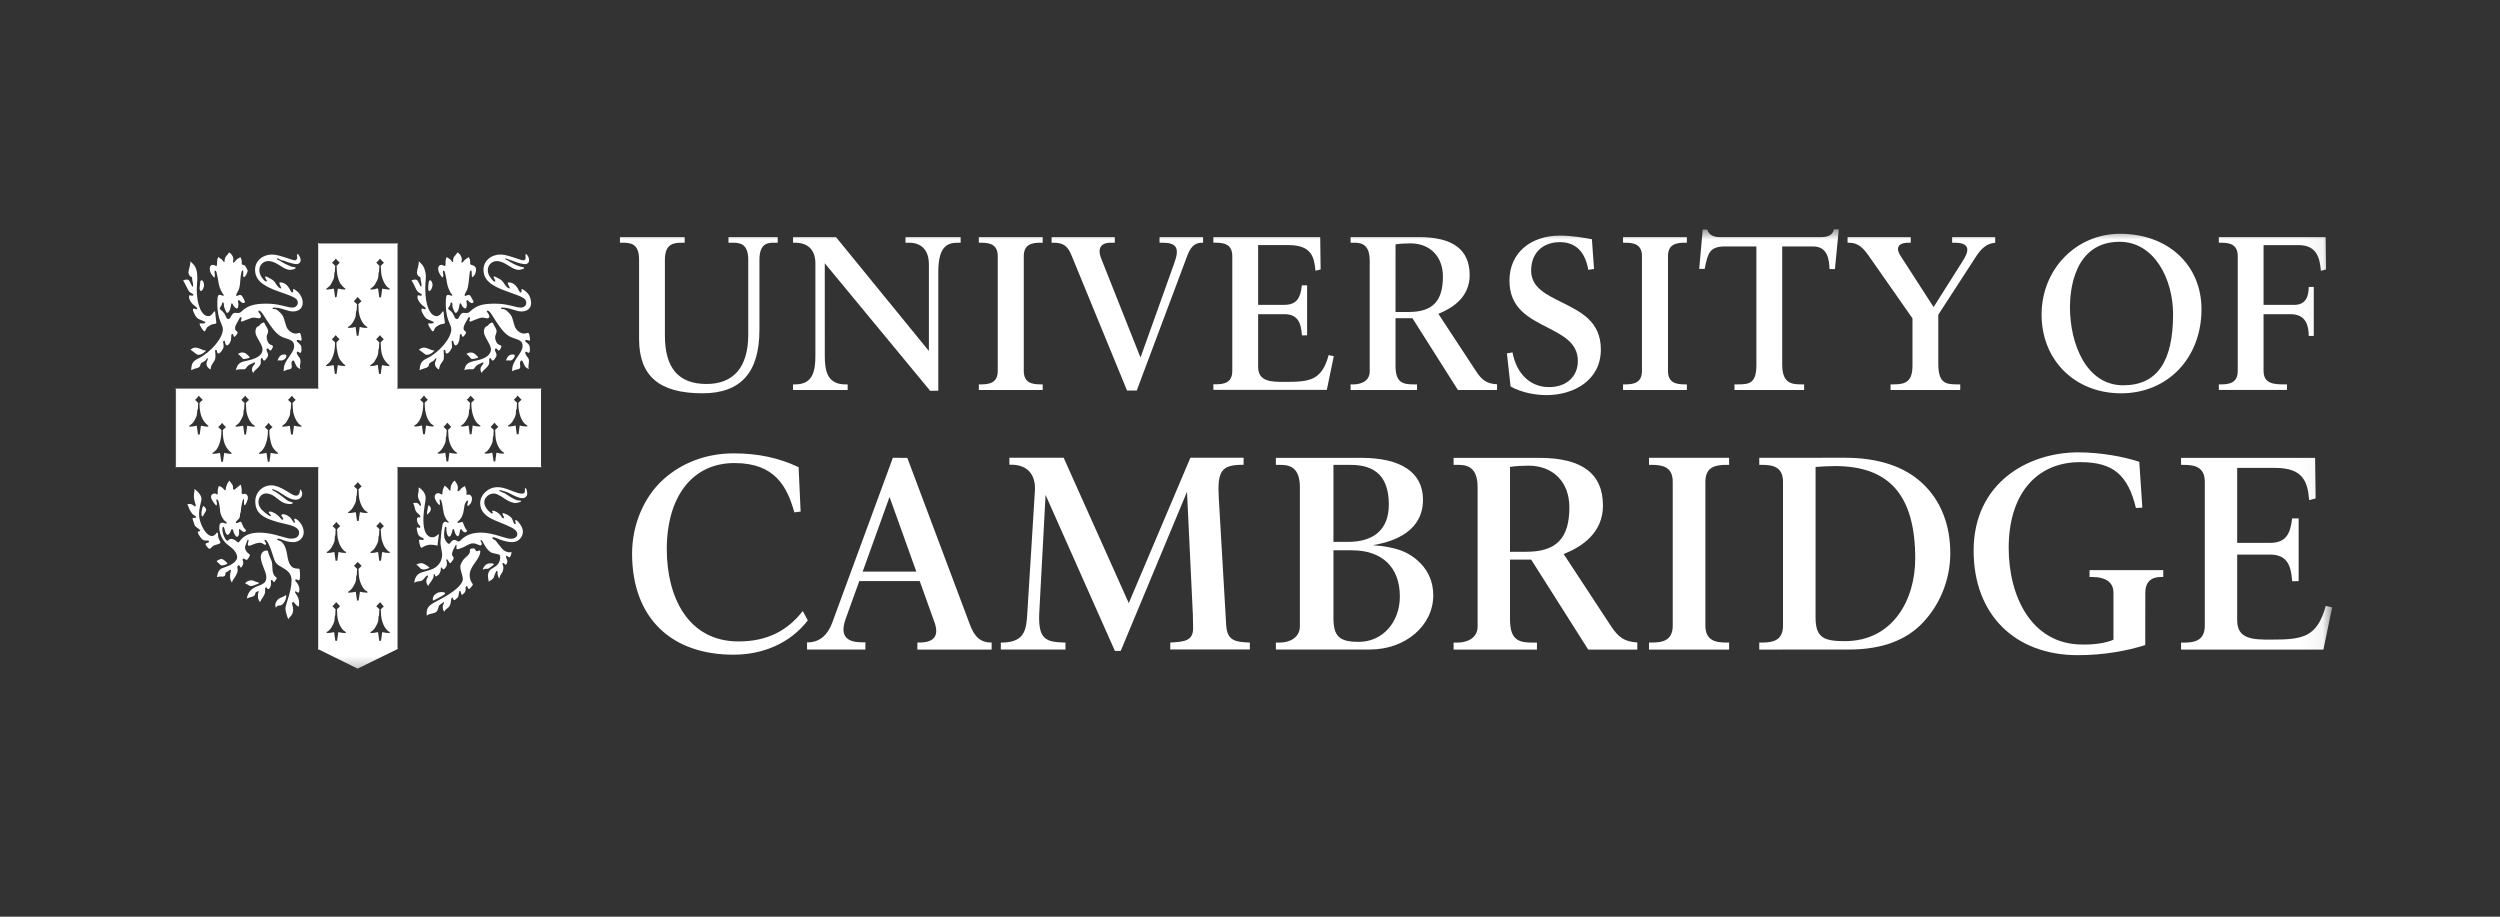 <svg width="120" height="44" viewBox="0 0 120 44" fill="none" xmlns="http://www.w3.org/2000/svg">
<rect x="0" y="0" width="120" height="44" fill="#333333" stroke="none"/>
<g clip-path="url(#clip0_3253_3328)">
<mask id="mask0_3253_3328" style="mask-type:luminance" maskUnits="userSpaceOnUse" x="8" y="11" width="104" height="22">
<path d="M111.944 11H8V32.523H111.944V11Z" fill="white"/>
</mask>
<g mask="url(#mask0_3253_3328)">
<path d="M19.082 11.726V18.608L19.064 18.666L19.123 18.654H25.928L25.987 18.637L25.969 18.696V22.363L25.987 22.439L25.928 22.421H19.123L19.064 22.409L19.082 22.462V31.113L19.094 31.154L19.047 31.171L17.166 32.094L15.304 31.177L15.257 31.165L15.274 31.095V22.48L15.286 22.409L15.233 22.421H8.48L8.422 22.439L8.439 22.398V18.696L8.422 18.637L8.48 18.654H15.233L15.286 18.666L15.274 18.608V11.726L15.257 11.667L15.315 11.685H19.041L19.094 11.667L19.082 11.726ZM16.102 28.95L16.056 28.996L16.003 29.055L15.956 29.102L15.979 29.126L16.038 29.178L16.108 29.248L16.102 29.325L16.091 29.543C16.072 29.544 16.056 29.647 16.056 29.773C16.055 29.838 15.999 29.968 15.903 30.125C15.856 30.201 15.767 30.293 15.721 30.313C15.683 30.329 15.669 30.341 15.669 30.357C15.669 30.378 15.683 30.384 15.743 30.384C15.821 30.384 15.914 30.37 16.038 30.342L16.097 30.759H16.179L16.238 30.342C16.377 30.37 16.462 30.383 16.509 30.383H16.561L16.608 30.371L16.611 30.363C16.611 30.347 16.596 30.332 16.561 30.313C16.376 30.212 16.208 29.864 16.19 29.543L16.179 29.325L16.174 29.248L16.19 29.226L16.244 29.178L16.297 29.126L16.317 29.111L16.279 29.055L16.227 28.996L16.179 28.95L16.138 28.897L16.102 28.95ZM18.205 28.95L18.158 28.996L18.106 29.055L18.059 29.102L18.088 29.126L18.142 29.178L18.194 29.226L18.212 29.248L18.205 29.325L18.194 29.543C18.175 29.543 18.159 29.646 18.158 29.773C18.158 29.839 18.109 29.953 18.006 30.125C17.961 30.201 17.88 30.284 17.823 30.313C17.79 30.331 17.775 30.346 17.774 30.363C17.775 30.377 17.79 30.383 17.823 30.383H17.877C17.924 30.383 18.008 30.37 18.146 30.342L18.205 30.759H18.288L18.347 30.342C18.47 30.37 18.564 30.383 18.64 30.383C18.703 30.383 18.718 30.38 18.718 30.361C18.718 30.343 18.703 30.33 18.664 30.313C18.618 30.293 18.547 30.219 18.482 30.125C18.384 29.982 18.305 29.735 18.294 29.543L18.282 29.325L18.276 29.248C18.287 29.239 18.295 29.231 18.3 29.226C18.326 29.2 18.341 29.183 18.347 29.178L18.405 29.126L18.43 29.102L18.373 29.064L18.329 28.996L18.282 28.95L18.247 28.897L18.205 28.95ZM17.137 27.01L17.09 27.057L17.037 27.116L16.989 27.162L17.02 27.187L17.072 27.239L17.125 27.286L17.143 27.31L17.137 27.386L17.125 27.604C17.106 27.604 17.09 27.706 17.09 27.832C17.09 27.898 17.041 28.012 16.936 28.186C16.891 28.262 16.813 28.343 16.755 28.373C16.721 28.392 16.706 28.406 16.706 28.423C16.706 28.439 16.723 28.45 16.749 28.45L16.755 28.45L16.808 28.444L16.92 28.432L17.02 28.415L17.078 28.404L17.137 28.825H17.213L17.278 28.404L17.331 28.415C17.373 28.424 17.406 28.43 17.431 28.432L17.548 28.444L17.602 28.45L17.643 28.432L17.648 28.419C17.648 28.403 17.635 28.392 17.595 28.373C17.42 28.294 17.242 27.922 17.225 27.604L17.213 27.386L17.208 27.31C17.218 27.299 17.226 27.291 17.23 27.286C17.257 27.26 17.273 27.244 17.278 27.239L17.337 27.187L17.36 27.162L17.314 27.116L17.26 27.057L17.204 27.019L17.178 26.957L17.137 27.01ZM16.107 25.1C16.086 25.125 16.07 25.144 16.061 25.154C16.053 25.162 16.036 25.18 16.009 25.206C15.998 25.217 15.982 25.232 15.961 25.253L15.99 25.277L16.044 25.329L16.096 25.382L16.114 25.405L16.107 25.483L16.096 25.7C16.077 25.702 16.061 25.803 16.061 25.929C16.061 25.994 16.012 26.109 15.908 26.282C15.863 26.358 15.782 26.44 15.727 26.47C15.692 26.488 15.677 26.503 15.677 26.52C15.677 26.534 15.692 26.54 15.727 26.54H15.779C15.848 26.54 15.97 26.519 16.05 26.493L16.107 26.916H16.19L16.249 26.493C16.326 26.521 16.445 26.54 16.537 26.54C16.605 26.54 16.62 26.537 16.62 26.518C16.62 26.5 16.605 26.487 16.566 26.47C16.52 26.45 16.449 26.376 16.384 26.282C16.287 26.14 16.206 25.892 16.196 25.7L16.185 25.483L16.179 25.405L16.202 25.382L16.249 25.329L16.308 25.277L16.332 25.253C16.311 25.232 16.295 25.217 16.284 25.206C16.203 25.126 16.195 25.116 16.149 25.054C16.131 25.074 16.117 25.09 16.107 25.1ZM18.205 25.1C18.183 25.125 18.168 25.144 18.158 25.154C18.151 25.162 18.134 25.18 18.106 25.206C18.096 25.217 18.079 25.232 18.059 25.253L18.088 25.277L18.142 25.329L18.194 25.382L18.212 25.405L18.205 25.483L18.194 25.7C18.175 25.701 18.159 25.802 18.158 25.929C18.158 25.994 18.109 26.109 18.006 26.282C17.961 26.358 17.88 26.44 17.823 26.47C17.79 26.488 17.775 26.503 17.774 26.52C17.774 26.534 17.789 26.54 17.823 26.54H17.877C17.946 26.54 18.068 26.519 18.146 26.493L18.205 26.916H18.288L18.347 26.493C18.423 26.521 18.543 26.54 18.635 26.54C18.703 26.54 18.718 26.537 18.718 26.518C18.718 26.5 18.703 26.487 18.664 26.47C18.618 26.45 18.547 26.376 18.482 26.282C18.384 26.14 18.305 25.892 18.294 25.7L18.282 25.483L18.276 25.405L18.3 25.382L18.347 25.329L18.405 25.277L18.43 25.253C18.409 25.232 18.392 25.217 18.382 25.206C18.301 25.126 18.293 25.116 18.247 25.054C18.229 25.074 18.215 25.09 18.205 25.1ZM17.137 23.191L17.089 23.238L17.037 23.296L16.989 23.343L17.019 23.367L17.072 23.419L17.124 23.466L17.143 23.491L17.137 23.567L17.124 23.784C17.105 23.786 17.089 23.887 17.089 24.013C17.089 24.079 17.04 24.193 16.936 24.366C16.891 24.442 16.81 24.525 16.754 24.554C16.72 24.572 16.705 24.587 16.705 24.604C16.705 24.618 16.72 24.624 16.754 24.624H16.808C16.855 24.624 16.939 24.611 17.077 24.584L17.137 25.006H17.213L17.277 24.584C17.401 24.612 17.495 24.624 17.572 24.624C17.631 24.624 17.646 24.62 17.646 24.599C17.646 24.582 17.633 24.571 17.595 24.554C17.424 24.482 17.242 24.102 17.225 23.784L17.213 23.567L17.207 23.491C17.217 23.48 17.226 23.472 17.23 23.466C17.256 23.44 17.272 23.424 17.277 23.419L17.336 23.367L17.36 23.343L17.312 23.296L17.26 23.238L17.213 23.191L17.178 23.138L17.137 23.191ZM10.661 20.299C10.606 20.375 10.562 20.422 10.473 20.499L10.502 20.523L10.555 20.575L10.608 20.622L10.626 20.646V20.7C10.626 21.124 10.495 21.519 10.308 21.662L10.22 21.731C10.202 21.744 10.191 21.759 10.19 21.767C10.191 21.777 10.209 21.786 10.231 21.786H10.237L10.29 21.78L10.402 21.769L10.502 21.75L10.56 21.738L10.62 22.162H10.702L10.761 21.738L10.819 21.75L10.919 21.769L11.031 21.78L11.084 21.786L11.131 21.754L11.084 21.715C10.812 21.495 10.696 21.189 10.696 20.7V20.646L10.713 20.622L10.767 20.575L10.819 20.523L10.849 20.499L10.796 20.452C10.77 20.43 10.753 20.412 10.743 20.399L10.702 20.346L10.661 20.299ZM12.852 20.346L12.812 20.399C12.802 20.412 12.784 20.43 12.759 20.452C12.747 20.463 12.729 20.479 12.706 20.499L12.735 20.523L12.788 20.575L12.841 20.622L12.859 20.646V20.7C12.859 21.122 12.72 21.515 12.536 21.662L12.45 21.731C12.434 21.744 12.424 21.756 12.424 21.766C12.424 21.777 12.443 21.786 12.465 21.786H12.471L12.523 21.78L12.635 21.769L12.735 21.75L12.794 21.738L12.852 22.162H12.935L12.994 21.738L13.053 21.75L13.152 21.769L13.265 21.78L13.317 21.786L13.364 21.754L13.312 21.715C13.278 21.691 13.256 21.674 13.246 21.662L13.129 21.528C13.022 21.404 12.929 21.019 12.929 20.7L12.93 20.646L12.947 20.622L13 20.575L13.053 20.523L13.082 20.499C12.993 20.422 12.949 20.375 12.895 20.299L12.852 20.346ZM21.473 20.287C21.427 20.35 21.419 20.36 21.338 20.441C21.328 20.451 21.312 20.466 21.291 20.487L21.314 20.51L21.373 20.57L21.421 20.616L21.444 20.64L21.438 20.716L21.426 20.934C21.407 20.935 21.391 21.038 21.391 21.163C21.39 21.228 21.334 21.359 21.238 21.515C21.191 21.591 21.102 21.684 21.056 21.703C21.018 21.719 21.004 21.732 21.004 21.747C21.004 21.769 21.018 21.775 21.078 21.775C21.177 21.775 21.294 21.756 21.373 21.727L21.432 22.15H21.515L21.573 21.727C21.652 21.753 21.775 21.774 21.844 21.774H21.896L21.943 21.763L21.946 21.755C21.946 21.738 21.931 21.723 21.896 21.703C21.71 21.602 21.543 21.255 21.525 20.934L21.515 20.716L21.509 20.64L21.525 20.616L21.579 20.57L21.632 20.51L21.661 20.487C21.641 20.466 21.622 20.454 21.611 20.444C21.583 20.416 21.569 20.394 21.561 20.387C21.552 20.377 21.536 20.36 21.515 20.334C21.505 20.324 21.491 20.308 21.473 20.287ZM23.73 20.287C23.684 20.35 23.676 20.36 23.595 20.441C23.585 20.451 23.569 20.466 23.548 20.487L23.571 20.51L23.63 20.57L23.678 20.616L23.701 20.64L23.694 20.716L23.683 20.934C23.664 20.935 23.648 21.038 23.648 21.163C23.647 21.228 23.59 21.359 23.495 21.515C23.448 21.591 23.359 21.684 23.312 21.703C23.275 21.719 23.261 21.732 23.261 21.747C23.261 21.769 23.276 21.775 23.336 21.775C23.434 21.775 23.551 21.756 23.63 21.727L23.694 22.15H23.771L23.83 21.727C23.909 21.753 24.031 21.774 24.1 21.774H24.153L24.2 21.763L24.203 21.755C24.203 21.738 24.188 21.723 24.153 21.703C23.967 21.602 23.8 21.255 23.782 20.934L23.771 20.716L23.766 20.64C23.774 20.628 23.779 20.62 23.782 20.616C23.786 20.613 23.805 20.597 23.836 20.57C23.843 20.564 23.861 20.544 23.895 20.51C23.9 20.505 23.908 20.497 23.918 20.487C23.897 20.465 23.881 20.451 23.871 20.441C23.843 20.413 23.826 20.394 23.818 20.387C23.809 20.377 23.794 20.36 23.771 20.334C23.762 20.324 23.748 20.308 23.73 20.287ZM9.544 18.994C9.498 19.058 9.491 19.067 9.409 19.148C9.399 19.158 9.383 19.174 9.362 19.195L9.386 19.218L9.444 19.271L9.491 19.323L9.516 19.341L9.509 19.423L9.497 19.641C9.475 19.641 9.457 19.741 9.456 19.864C9.455 19.914 9.436 19.98 9.397 20.058C9.313 20.232 9.264 20.302 9.191 20.358L9.104 20.426C9.086 20.439 9.076 20.453 9.076 20.463C9.076 20.473 9.097 20.48 9.121 20.481L9.174 20.476L9.291 20.464C9.303 20.462 9.335 20.457 9.386 20.446L9.444 20.434L9.503 20.858H9.586L9.645 20.434L9.703 20.446L9.803 20.464L9.914 20.476L9.968 20.481L10.015 20.45L9.968 20.41C9.703 20.196 9.579 19.872 9.579 19.396V19.341L9.598 19.323L9.644 19.271L9.703 19.218C9.706 19.215 9.716 19.207 9.732 19.195C9.712 19.174 9.696 19.158 9.686 19.148C9.658 19.12 9.64 19.102 9.633 19.094C9.623 19.084 9.608 19.067 9.586 19.041C9.576 19.031 9.562 19.015 9.544 18.994ZM11.73 19.041C11.708 19.067 11.693 19.084 11.684 19.094C11.676 19.102 11.659 19.12 11.631 19.148L11.584 19.195L11.607 19.218L11.666 19.271L11.736 19.341L11.73 19.423L11.719 19.641C11.7 19.642 11.684 19.742 11.684 19.864C11.683 19.91 11.661 19.976 11.619 20.058C11.511 20.268 11.489 20.299 11.413 20.358L11.325 20.426C11.31 20.438 11.301 20.451 11.301 20.462C11.301 20.474 11.317 20.482 11.341 20.482L11.349 20.481L11.402 20.476L11.514 20.464L11.613 20.446L11.672 20.434L11.73 20.858H11.808L11.866 20.434L11.924 20.446L12.024 20.464L12.136 20.476L12.212 20.478C12.227 20.478 12.239 20.465 12.239 20.45C12.239 20.443 12.219 20.427 12.188 20.41C12.008 20.312 11.835 19.952 11.818 19.641L11.808 19.423L11.796 19.341L11.825 19.323L11.872 19.271L11.931 19.218L11.954 19.195C11.934 19.174 11.918 19.158 11.907 19.148C11.826 19.067 11.817 19.058 11.771 18.994C11.753 19.015 11.739 19.031 11.73 19.041ZM13.97 19.041C13.948 19.067 13.932 19.084 13.923 19.094C13.916 19.102 13.898 19.12 13.87 19.148L13.823 19.195C13.838 19.206 13.848 19.214 13.852 19.218L13.976 19.341L13.97 19.423L13.958 19.641C13.939 19.641 13.923 19.741 13.923 19.864C13.923 19.909 13.901 19.975 13.858 20.058C13.756 20.259 13.73 20.296 13.652 20.358L13.566 20.426C13.55 20.439 13.54 20.454 13.54 20.464C13.541 20.474 13.558 20.482 13.58 20.482L13.588 20.481L13.641 20.476L13.753 20.464L13.85 20.45L13.911 20.434L13.97 20.858H14.053L14.111 20.434L14.163 20.446C14.205 20.455 14.239 20.461 14.264 20.464L14.381 20.476L14.455 20.478C14.467 20.478 14.477 20.465 14.477 20.45C14.477 20.443 14.458 20.427 14.428 20.41C14.253 20.316 14.074 19.944 14.058 19.641L14.046 19.423L14.04 19.341L14.065 19.323L14.111 19.271L14.17 19.218L14.193 19.195C14.173 19.174 14.156 19.158 14.146 19.148C14.065 19.067 14.057 19.058 14.011 18.994C13.992 19.015 13.979 19.031 13.97 19.041ZM20.31 19.036L20.27 19.083C20.242 19.114 20.224 19.134 20.216 19.142C20.205 19.153 20.187 19.168 20.163 19.189L20.192 19.212L20.246 19.265L20.298 19.312L20.316 19.336V19.387C20.316 19.859 20.154 20.281 19.928 20.399C19.894 20.416 19.879 20.433 19.879 20.45C19.879 20.464 19.894 20.47 19.928 20.47H19.981C20.049 20.47 20.168 20.45 20.251 20.423L20.31 20.846H20.393L20.451 20.423C20.53 20.449 20.653 20.47 20.722 20.47H20.774L20.821 20.458L20.825 20.45C20.825 20.434 20.809 20.419 20.774 20.399C20.545 20.273 20.387 19.86 20.387 19.387V19.336L20.404 19.312L20.457 19.265L20.51 19.212L20.539 19.189C20.515 19.168 20.497 19.153 20.486 19.142C20.478 19.134 20.461 19.114 20.434 19.083L20.393 19.036L20.352 18.983L20.31 19.036ZM22.555 19.036L22.508 19.083L22.455 19.142L22.401 19.189C22.457 19.232 22.463 19.238 22.537 19.312C22.543 19.317 22.551 19.326 22.561 19.336L22.555 19.411L22.543 19.629C22.521 19.629 22.503 19.732 22.502 19.859C22.502 19.934 22.448 20.062 22.355 20.211C22.306 20.291 22.22 20.378 22.173 20.399C22.134 20.416 22.119 20.429 22.119 20.447C22.119 20.466 22.133 20.47 22.197 20.47C22.291 20.47 22.395 20.453 22.49 20.423L22.549 20.846H22.632L22.69 20.423C22.769 20.449 22.891 20.47 22.96 20.47H23.014L23.061 20.458L23.064 20.45C23.063 20.434 23.049 20.418 23.014 20.399C22.787 20.275 22.625 19.854 22.625 19.387V19.336L22.643 19.312L22.695 19.265L22.749 19.212L22.778 19.189L22.73 19.142L22.679 19.083L22.632 19.036L22.59 18.983L22.555 19.036ZM24.811 19.036L24.765 19.083L24.712 19.142L24.664 19.189L24.689 19.212L24.747 19.265C24.753 19.27 24.769 19.286 24.794 19.312C24.799 19.317 24.808 19.326 24.817 19.336L24.811 19.411L24.8 19.629C24.777 19.629 24.759 19.732 24.759 19.859C24.759 19.934 24.705 20.062 24.612 20.211C24.563 20.291 24.477 20.378 24.43 20.399C24.391 20.416 24.376 20.429 24.376 20.447C24.376 20.466 24.39 20.47 24.454 20.47C24.548 20.47 24.652 20.453 24.747 20.423L24.806 20.846H24.889L24.947 20.423C25.026 20.449 25.148 20.47 25.217 20.47H25.27L25.317 20.458L25.32 20.45C25.32 20.434 25.305 20.418 25.27 20.399C25.044 20.275 24.882 19.854 24.882 19.387V19.336L24.899 19.312L24.952 19.265L25.006 19.212L25.035 19.189L24.987 19.142L24.936 19.083L24.889 19.036L24.847 18.983L24.811 19.036ZM16.073 16.133L16.032 16.186C16.022 16.199 16.005 16.217 15.979 16.238C15.968 16.249 15.949 16.265 15.926 16.285C15.941 16.297 15.951 16.305 15.956 16.309C15.966 16.317 15.983 16.335 16.009 16.362L16.061 16.415L16.079 16.433V16.488C16.079 16.915 15.951 17.294 15.756 17.45L15.67 17.517C15.654 17.53 15.644 17.544 15.644 17.554C15.644 17.565 15.662 17.573 15.684 17.573H15.691L15.744 17.567L15.856 17.555L15.956 17.537L16.015 17.526L16.073 17.948H16.155L16.214 17.526L16.273 17.537L16.373 17.555L16.484 17.567L16.538 17.573L16.585 17.54L16.538 17.502C16.497 17.468 16.475 17.451 16.473 17.45L16.344 17.296C16.241 17.185 16.149 16.797 16.149 16.488V16.433L16.168 16.415L16.22 16.362L16.273 16.309C16.276 16.306 16.286 16.298 16.303 16.285L16.249 16.238C16.224 16.216 16.206 16.198 16.196 16.186L16.155 16.133L16.114 16.086L16.073 16.133ZM18.235 16.086C18.19 16.149 18.181 16.158 18.101 16.238C18.09 16.249 18.074 16.265 18.054 16.285L18.077 16.309L18.136 16.362L18.183 16.415L18.206 16.433L18.2 16.515L18.189 16.732C18.169 16.732 18.154 16.832 18.153 16.955C18.153 17.001 18.131 17.068 18.089 17.15C17.982 17.358 17.959 17.391 17.883 17.45L17.795 17.517C17.78 17.529 17.771 17.542 17.77 17.554C17.771 17.565 17.786 17.573 17.807 17.573H17.812L17.865 17.567L17.982 17.555C18.019 17.552 18.023 17.532 18.13 17.508L18.194 17.948H18.276L18.335 17.526L18.394 17.537L18.494 17.555L18.605 17.567L18.658 17.573L18.705 17.54L18.658 17.502C18.431 17.317 18.305 17.056 18.288 16.732L18.276 16.515L18.271 16.433L18.288 16.415L18.341 16.362L18.394 16.309C18.396 16.306 18.407 16.298 18.424 16.285C18.403 16.265 18.387 16.249 18.376 16.238C18.348 16.211 18.331 16.193 18.323 16.186C18.314 16.176 18.299 16.159 18.276 16.133C18.267 16.122 18.254 16.107 18.235 16.086ZM17.131 14.299C17.127 14.304 17.11 14.321 17.083 14.352L17.03 14.41L16.983 14.458L17.008 14.482L17.066 14.534L17.137 14.605L17.131 14.681L17.118 14.899C17.096 14.9 17.078 15.002 17.077 15.128C17.077 15.204 17.023 15.332 16.931 15.481C16.881 15.56 16.796 15.647 16.748 15.668C16.709 15.685 16.695 15.698 16.695 15.716C16.695 15.735 16.709 15.739 16.773 15.739C16.871 15.739 16.988 15.72 17.066 15.692L17.125 16.114H17.207L17.266 15.692C17.345 15.717 17.467 15.739 17.536 15.739H17.589L17.636 15.728L17.64 15.72C17.639 15.703 17.624 15.687 17.589 15.668C17.403 15.567 17.23 15.202 17.213 14.881L17.207 14.681L17.201 14.605L17.219 14.581L17.271 14.534L17.324 14.482L17.355 14.458C17.333 14.438 17.317 14.422 17.307 14.41C17.299 14.403 17.282 14.383 17.254 14.352L17.207 14.299L17.166 14.252C17.151 14.273 17.139 14.289 17.131 14.299ZM16.12 12.413C16.074 12.476 16.066 12.485 15.984 12.566C15.974 12.576 15.959 12.591 15.938 12.613L15.961 12.636L16.02 12.689L16.067 12.742L16.091 12.76L16.085 12.842L16.073 13.054C16.054 13.054 16.039 13.156 16.038 13.283C16.038 13.328 16.015 13.395 15.973 13.477C15.865 13.687 15.843 13.719 15.768 13.776C15.715 13.816 15.685 13.84 15.68 13.844C15.665 13.857 15.655 13.87 15.655 13.881C15.655 13.891 15.672 13.901 15.694 13.901L15.755 13.894L15.867 13.882L15.968 13.864L16.026 13.853L16.085 14.276L16.155 14.258L16.22 13.853L16.278 13.864L16.378 13.882L16.49 13.894L16.543 13.9L16.593 13.867L16.543 13.829C16.506 13.802 16.485 13.783 16.479 13.776L16.361 13.641C16.276 13.542 16.184 13.258 16.173 13.054L16.161 12.842L16.155 12.76C16.163 12.752 16.169 12.746 16.173 12.742C16.203 12.712 16.221 12.694 16.226 12.689L16.284 12.636L16.308 12.613L16.208 12.513C16.198 12.503 16.183 12.486 16.161 12.46C16.152 12.45 16.139 12.434 16.12 12.413ZM18.206 12.46C18.184 12.486 18.169 12.503 18.159 12.513L18.06 12.613C18.074 12.624 18.084 12.632 18.089 12.636C18.098 12.644 18.116 12.662 18.142 12.689L18.194 12.742L18.212 12.76L18.206 12.842L18.194 13.054C18.175 13.055 18.16 13.157 18.159 13.283C18.159 13.327 18.137 13.394 18.095 13.477C17.992 13.677 17.966 13.714 17.889 13.776L17.804 13.844C17.787 13.858 17.776 13.871 17.776 13.882C17.777 13.893 17.795 13.901 17.816 13.901L17.824 13.9L17.877 13.894L17.989 13.882L18.083 13.847L18.148 13.853L18.206 14.276H18.289L18.348 13.853L18.399 13.864C18.441 13.874 18.475 13.879 18.5 13.882L18.617 13.894L18.69 13.897C18.704 13.897 18.715 13.884 18.715 13.867C18.714 13.861 18.694 13.846 18.664 13.829C18.488 13.734 18.311 13.365 18.294 13.054L18.282 12.842L18.276 12.76L18.3 12.742L18.348 12.689L18.406 12.636L18.43 12.613C18.409 12.591 18.393 12.576 18.383 12.566C18.301 12.485 18.293 12.476 18.247 12.413C18.229 12.434 18.215 12.45 18.206 12.46Z" fill="white"/>
<path d="M14.418 17.714C14.402 17.643 14.396 17.607 14.396 17.572L14.4 17.526L14.418 17.432L14.424 17.356C14.424 17.274 14.41 17.215 14.383 17.179L14.312 17.085C14.289 17.054 14.268 17.016 14.253 16.973C14.245 16.952 14.242 16.935 14.242 16.924C14.242 16.897 14.257 16.881 14.284 16.881C14.3 16.881 14.306 16.883 14.359 16.915C14.381 16.928 14.402 16.935 14.417 16.935C14.451 16.935 14.471 16.878 14.471 16.778C14.471 16.665 14.46 16.602 14.436 16.574L14.347 16.474L14.271 16.409C14.252 16.393 14.24 16.373 14.24 16.358C14.24 16.333 14.259 16.315 14.287 16.315C14.314 16.315 14.37 16.328 14.418 16.345L14.445 16.351C14.469 16.351 14.478 16.337 14.478 16.302L14.476 16.28L14.459 16.156L14.424 16.027C14.412 15.986 14.406 15.979 14.38 15.979L14.365 15.98L14.218 16.01L14.195 16.012C14.002 16.012 13.799 15.849 13.736 15.645L13.619 15.263C13.582 15.145 13.495 15.034 13.337 14.905C13.289 14.866 13.248 14.843 13.219 14.841L13.113 14.828C13.094 14.827 13.081 14.815 13.081 14.799C13.081 14.775 13.104 14.764 13.155 14.764L13.348 14.781C13.418 14.788 13.525 14.816 13.666 14.864C13.841 14.924 13.96 14.95 14.06 14.95C14.353 14.95 14.53 14.791 14.53 14.525C14.53 14.344 14.434 14.138 14.289 14.006C14.206 13.931 14.124 13.876 14.095 13.876C14.078 13.876 14.065 13.889 14.065 13.907L14.071 13.982L14.072 13.989C14.072 14.019 14.054 14.041 14.031 14.041C14.002 14.041 13.968 14.002 13.93 13.924C13.818 13.693 13.643 13.555 13.46 13.555C13.429 13.555 13.407 13.568 13.407 13.586C13.407 13.598 13.417 13.627 13.436 13.671L13.483 13.777C13.496 13.804 13.502 13.823 13.502 13.831C13.502 13.837 13.491 13.844 13.477 13.844C13.45 13.844 13.407 13.819 13.378 13.789L13.289 13.694L13.213 13.577C13.152 13.483 13.102 13.44 12.972 13.371C12.899 13.332 12.852 13.307 12.831 13.295C12.804 13.279 12.779 13.271 12.758 13.271C12.737 13.271 12.727 13.282 12.727 13.302C12.727 13.321 12.735 13.343 12.749 13.365C12.792 13.432 12.809 13.466 12.809 13.483C12.809 13.502 12.796 13.518 12.779 13.518C12.733 13.518 12.638 13.426 12.555 13.301C12.486 13.197 12.449 13.082 12.449 12.971C12.449 12.718 12.633 12.531 12.883 12.531C13.011 12.531 13.175 12.585 13.325 12.678L13.601 12.848C13.697 12.908 13.838 12.954 13.922 12.954C13.959 12.954 14.037 12.941 14.095 12.924C14.12 12.918 14.144 12.908 14.165 12.895C14.182 12.886 14.193 12.872 14.193 12.862C14.193 12.85 14.186 12.839 14.177 12.836L14.142 12.825L14.012 12.801C13.979 12.795 13.925 12.775 13.854 12.742C13.699 12.671 13.6 12.622 13.56 12.595C13.463 12.532 13.398 12.495 13.366 12.484C13.318 12.468 13.288 12.446 13.288 12.428C13.288 12.411 13.298 12.402 13.314 12.402C13.332 12.402 13.354 12.41 13.378 12.425C13.464 12.479 13.539 12.507 13.595 12.507L13.848 12.595C13.973 12.639 14.156 12.678 14.238 12.678C14.345 12.678 14.432 12.59 14.432 12.484C14.432 12.414 14.391 12.311 14.329 12.225C14.316 12.206 14.301 12.196 14.29 12.196C14.266 12.196 14.253 12.212 14.253 12.243L14.259 12.29L14.268 12.36C14.268 12.436 14.217 12.496 14.152 12.496C14.128 12.496 14.097 12.49 14.059 12.478L13.677 12.354C13.357 12.251 13.209 12.219 13.049 12.219C12.591 12.22 12.244 12.533 12.244 12.946C12.244 13.414 12.572 13.716 13.383 13.994C14.182 14.268 14.294 14.335 14.294 14.54C14.294 14.658 14.175 14.764 14.041 14.764C13.987 14.764 13.94 14.759 13.9 14.752C13.874 14.747 13.74 14.715 13.501 14.658C13.26 14.6 13.04 14.576 12.77 14.576C12.193 14.576 11.873 14.677 11.597 14.946C11.528 15.013 11.505 15.024 11.425 15.024L11.386 15.022L11.303 15.017L11.292 15.016C11.224 15.016 11.173 15.049 11.127 15.123C11.065 15.222 11.031 15.275 11.027 15.281C11.011 15.303 10.985 15.316 10.96 15.316C10.907 15.316 10.875 15.276 10.815 15.134C10.786 15.065 10.744 15.005 10.692 14.958L10.574 14.852C10.556 14.835 10.545 14.818 10.545 14.806C10.545 14.794 10.553 14.775 10.569 14.752C10.625 14.67 10.644 14.634 10.651 14.599C10.667 14.521 10.669 14.517 10.701 14.517C10.737 14.517 10.748 14.553 10.751 14.687C10.752 14.726 10.768 14.78 10.798 14.846L10.863 14.987C10.871 15.006 10.891 15.017 10.915 15.017C10.976 15.017 11.054 14.874 11.074 14.723C11.091 14.596 11.104 14.558 11.131 14.558C11.141 14.558 11.151 14.563 11.156 14.57C11.162 14.578 11.18 14.614 11.209 14.676C11.225 14.708 11.25 14.738 11.286 14.764C11.32 14.789 11.343 14.803 11.356 14.805L11.363 14.806C11.411 14.806 11.427 14.775 11.438 14.664L11.444 14.605L11.432 14.523L11.424 14.466C11.424 14.428 11.437 14.405 11.459 14.405C11.472 14.405 11.488 14.414 11.503 14.429L11.562 14.488C11.601 14.526 11.64 14.546 11.678 14.546C11.727 14.546 11.757 14.526 11.757 14.495C11.757 14.466 11.746 14.438 11.703 14.358L11.662 14.282C11.614 14.194 11.577 14.158 11.533 14.158L11.473 14.165L11.403 14.194C11.382 14.203 11.366 14.207 11.357 14.207C11.347 14.207 11.338 14.197 11.338 14.184C11.338 14.131 11.373 14.048 11.438 13.944C11.485 13.87 11.517 13.711 11.532 13.483C11.552 13.176 11.594 12.977 11.637 12.977C11.666 12.977 11.677 13.002 11.677 13.067L11.674 13.148L11.671 13.204C11.671 13.259 11.683 13.303 11.698 13.303C11.748 13.303 11.808 13.229 11.855 13.107C11.876 13.056 11.886 13.015 11.886 12.987L11.88 12.96L11.761 12.742L11.644 12.707C11.623 12.701 11.608 12.691 11.603 12.681V12.602V12.537L11.591 12.466L11.568 12.408L11.538 12.343C11.41 12.413 11.349 12.458 11.303 12.519C11.257 12.58 11.231 12.604 11.208 12.604C11.193 12.604 11.18 12.59 11.18 12.573C11.18 12.559 11.186 12.527 11.197 12.478L11.201 12.444C11.201 12.319 11.125 12.194 10.998 12.113L10.962 12.161L10.921 12.219L10.851 12.302C10.828 12.328 10.809 12.368 10.792 12.419C10.784 12.444 10.78 12.467 10.78 12.486L10.78 12.495L10.781 12.517C10.781 12.566 10.776 12.578 10.754 12.578L10.739 12.572L10.698 12.513L10.633 12.443L10.534 12.378L10.48 12.337C10.47 12.361 10.462 12.378 10.457 12.39C10.439 12.431 10.429 12.462 10.428 12.484L10.422 12.578L10.415 12.678L10.416 12.694C10.416 12.746 10.404 12.767 10.373 12.767C10.362 12.767 10.333 12.754 10.304 12.737C10.278 12.721 10.248 12.713 10.219 12.713C10.127 12.713 10.069 12.776 10.069 12.875C10.069 12.992 10.104 13.105 10.163 13.183L10.239 13.283C10.261 13.31 10.299 13.332 10.301 13.319L10.316 13.195L10.298 13.095L10.295 13.05C10.295 13.012 10.308 12.989 10.329 12.989C10.363 12.989 10.383 13.025 10.404 13.124L10.451 13.342L10.498 13.618C10.511 13.693 10.534 13.771 10.569 13.852C10.615 13.964 10.649 14.033 10.668 14.059C10.733 14.142 10.741 14.154 10.741 14.172C10.741 14.187 10.729 14.2 10.716 14.2C10.703 14.2 10.685 14.194 10.663 14.182C10.643 14.172 10.618 14.163 10.592 14.159L10.546 14.152C10.452 14.152 10.432 14.233 10.432 14.625C10.432 14.865 10.483 15.19 10.545 15.346L10.668 15.657C10.688 15.706 10.698 15.756 10.698 15.803C10.698 16.232 10.129 16.905 9.505 17.214C9.273 17.33 9.199 17.44 9.182 17.696L9.176 17.773C9.27 17.724 9.309 17.708 9.376 17.69C9.551 17.645 9.585 17.623 9.611 17.538L9.634 17.461C9.643 17.433 9.658 17.422 9.793 17.35C9.839 17.325 9.872 17.298 9.887 17.273C9.917 17.224 9.941 17.198 9.957 17.198C9.972 17.198 9.979 17.204 9.979 17.217L9.975 17.238L9.916 17.406L9.909 17.447C9.909 17.571 9.978 17.672 10.104 17.737C10.125 17.601 10.139 17.554 10.181 17.491L10.286 17.326C10.326 17.265 10.342 17.19 10.342 17.074C10.342 17.009 10.337 16.941 10.328 16.891L10.323 16.844C10.323 16.815 10.339 16.797 10.365 16.797C10.386 16.797 10.402 16.805 10.404 16.815L10.428 16.926C10.433 16.951 10.457 16.968 10.485 16.968C10.541 16.968 10.615 16.895 10.692 16.762C10.721 16.713 10.736 16.659 10.736 16.607L10.728 16.527L10.71 16.439L10.708 16.422C10.708 16.384 10.73 16.356 10.761 16.356C10.773 16.356 10.784 16.361 10.786 16.368L10.822 16.503C10.833 16.548 10.865 16.58 10.898 16.58C10.937 16.58 11.005 16.512 11.045 16.433C11.08 16.363 11.098 16.283 11.098 16.192C11.098 16.067 11.111 16.031 11.156 16.031C11.171 16.031 11.183 16.037 11.186 16.045L11.209 16.121C11.218 16.149 11.235 16.168 11.251 16.168C11.276 16.168 11.342 16.097 11.386 16.022C11.398 16.002 11.403 15.983 11.403 15.967C11.403 15.942 11.387 15.916 11.35 15.886C11.289 15.835 11.285 15.828 11.285 15.75C11.285 15.677 11.297 15.639 11.35 15.545C11.379 15.495 11.404 15.448 11.427 15.404C11.501 15.259 11.527 15.222 11.555 15.222C11.577 15.222 11.598 15.247 11.598 15.274C11.598 15.289 11.594 15.305 11.585 15.322C11.57 15.355 11.561 15.379 11.561 15.392C11.561 15.415 11.581 15.434 11.605 15.434C11.632 15.434 11.668 15.422 11.709 15.399C11.725 15.389 11.779 15.368 11.873 15.334L12.067 15.263C12.099 15.252 12.139 15.246 12.185 15.246C12.221 15.246 12.256 15.249 12.29 15.257C12.36 15.274 12.405 15.281 12.426 15.281C12.479 15.281 12.526 15.235 12.526 15.183C12.526 15.144 12.486 15.067 12.431 15.005C12.411 14.982 12.401 14.964 12.401 14.951L12.408 14.928C12.416 14.914 12.428 14.905 12.439 14.905C12.479 14.905 12.572 15.003 12.655 15.134C13.161 15.931 13.342 16.124 13.683 16.227C14.029 16.332 14.119 16.413 14.119 16.619C14.119 16.731 14.062 16.862 13.936 17.038C13.681 17.396 13.618 17.54 13.618 17.776L13.619 17.82C13.648 17.807 13.669 17.798 13.683 17.79C13.732 17.766 13.763 17.752 13.777 17.749L13.924 17.719C13.968 17.711 14.007 17.654 14.007 17.6L14.006 17.585L13.989 17.455L13.988 17.438C13.988 17.392 14.011 17.34 14.041 17.314C14.051 17.307 14.062 17.302 14.072 17.302C14.089 17.302 14.108 17.317 14.118 17.338L14.212 17.538C14.251 17.619 14.296 17.658 14.418 17.714Z" fill="white"/>
<path d="M9.678 13.453C9.635 13.453 9.613 13.49 9.608 13.571L9.597 13.683C9.583 13.787 9.582 13.798 9.582 13.825C9.582 13.909 9.607 13.971 9.641 13.971C9.679 13.971 9.737 13.9 9.767 13.817C9.785 13.768 9.793 13.725 9.793 13.68C9.793 13.641 9.784 13.595 9.767 13.547C9.746 13.488 9.713 13.453 9.678 13.453Z" fill="white"/>
<path d="M9.138 12.537L9.139 12.588C9.139 12.66 9.121 12.748 9.061 12.972C9.05 13.013 9.044 13.053 9.044 13.079C9.044 13.118 9.059 13.161 9.091 13.212C9.11 13.243 9.129 13.264 9.144 13.271L9.215 13.306L9.226 13.389C9.223 13.421 9.229 13.465 9.244 13.518C9.26 13.576 9.268 13.636 9.268 13.694C9.268 13.743 9.264 13.762 9.253 13.762C9.231 13.762 9.192 13.702 9.155 13.612C9.099 13.47 9.049 13.418 8.968 13.418C8.904 13.418 8.862 13.428 8.785 13.465C8.804 13.488 8.815 13.504 8.821 13.512C8.825 13.519 8.843 13.553 8.874 13.612L8.956 13.771C9.013 13.88 9.046 13.943 9.056 13.959C9.077 13.993 9.105 14.021 9.138 14.041C9.148 14.047 9.18 14.065 9.232 14.094C9.26 14.11 9.28 14.132 9.28 14.148C9.28 14.175 9.259 14.194 9.23 14.194H9.226L9.15 14.182L9.107 14.177C9.084 14.177 9.073 14.199 9.073 14.243C9.073 14.402 9.2 14.586 9.42 14.746C9.447 14.765 9.467 14.794 9.467 14.809C9.467 14.829 9.447 14.846 9.424 14.846C9.41 14.846 9.376 14.836 9.349 14.823C9.333 14.814 9.319 14.81 9.309 14.81C9.279 14.81 9.26 14.834 9.26 14.87C9.26 14.912 9.295 14.995 9.367 15.134C9.415 15.225 9.486 15.294 9.567 15.328L9.831 15.44C9.846 15.446 9.855 15.46 9.855 15.475C9.855 15.496 9.84 15.514 9.82 15.516L9.767 15.522L9.72 15.528L9.644 15.522H9.632C9.595 15.522 9.58 15.528 9.58 15.547C9.58 15.577 9.613 15.65 9.667 15.739C9.73 15.844 9.784 15.904 9.819 15.904C9.833 15.904 9.847 15.893 9.855 15.875L9.92 15.739C9.93 15.716 9.984 15.675 10.072 15.622C10.129 15.588 10.184 15.566 10.237 15.557L10.342 15.54C10.37 15.535 10.385 15.516 10.385 15.484L10.384 15.469L10.367 15.357L10.355 15.234L10.342 15.123L10.331 14.993C10.33 14.96 10.32 14.945 10.302 14.945C10.288 14.945 10.264 14.964 10.249 14.987C10.156 15.128 10.092 15.175 9.994 15.175C9.68 15.175 9.443 14.624 9.443 13.895C9.443 13.832 9.447 13.751 9.456 13.653C9.471 13.467 9.473 13.42 9.473 13.35C9.473 13.034 9.407 12.812 9.273 12.678L9.191 12.595L9.138 12.537Z" fill="white"/>
<path d="M9.897 16.832C9.814 16.82 9.776 16.811 9.726 16.791C9.712 16.786 9.675 16.77 9.614 16.745C9.52 16.704 9.449 16.685 9.389 16.685C9.301 16.685 9.228 16.715 9.145 16.785L9.198 16.826L9.315 16.909L9.426 16.997C9.455 17.02 9.49 17.032 9.524 17.032C9.638 17.032 9.738 16.978 9.897 16.832Z" fill="white"/>
<path d="M12.159 17.902C12.191 17.829 12.206 17.809 12.276 17.749C12.44 17.608 12.517 17.504 12.517 17.42V17.361V17.291C12.517 17.215 12.53 17.191 12.569 17.191C12.586 17.191 12.6 17.197 12.605 17.209L12.634 17.279C12.641 17.295 12.661 17.306 12.684 17.306C12.707 17.306 12.74 17.279 12.77 17.238L12.829 17.155C12.858 17.114 12.871 17.079 12.871 17.041C12.871 17.018 12.867 16.995 12.858 16.973C12.853 16.962 12.84 16.93 12.817 16.879C12.803 16.849 12.793 16.809 12.793 16.787C12.793 16.749 12.812 16.726 12.845 16.726C12.863 16.726 12.878 16.733 12.887 16.744L12.934 16.803C12.945 16.816 12.961 16.823 12.979 16.823C13 16.823 13.025 16.803 13.04 16.773L13.087 16.679C13.099 16.655 13.105 16.637 13.105 16.627C13.105 16.608 13.086 16.59 13.052 16.574L12.975 16.538C12.875 16.492 12.799 16.331 12.799 16.162C12.799 16.139 12.803 16.117 12.811 16.098L12.852 15.998C12.864 15.969 12.87 15.938 12.87 15.904C12.87 15.843 12.85 15.781 12.811 15.722C12.764 15.649 12.738 15.608 12.735 15.598C12.699 15.505 12.682 15.479 12.653 15.479L12.623 15.487L12.582 15.51L12.517 15.545L12.441 15.639L12.358 15.68C12.309 15.705 12.262 15.81 12.262 15.897C12.262 16.049 12.28 16.091 12.482 16.439C12.56 16.573 12.601 16.689 12.601 16.774C12.601 17.016 12.386 17.187 11.953 17.291L11.683 17.355C11.484 17.403 11.366 17.54 11.324 17.773C11.406 17.73 11.439 17.724 11.584 17.724L11.671 17.726H11.684C11.763 17.726 11.773 17.72 11.824 17.649C11.881 17.568 11.939 17.519 12.018 17.485L12.112 17.443L12.188 17.402L12.211 17.396C12.232 17.396 12.243 17.405 12.243 17.42C12.243 17.443 12.222 17.482 12.188 17.52C12.12 17.595 12.094 17.659 12.094 17.747C12.094 17.804 12.108 17.837 12.159 17.902Z" fill="white"/>
<path d="M11.418 16.991C11.486 17.033 11.554 17.095 11.594 17.15C11.651 17.226 11.658 17.232 11.714 17.232C11.737 17.232 11.766 17.228 11.8 17.22L11.852 17.208C11.949 17.19 11.982 17.175 11.982 17.151C11.982 17.137 11.972 17.119 11.953 17.103L11.888 17.044L11.823 16.985C11.782 16.947 11.7 16.919 11.63 16.919C11.559 16.919 11.518 16.933 11.418 16.991Z" fill="white"/>
<path d="M13.324 17.308L13.359 17.303L13.413 17.296L13.465 17.303L13.491 17.304C13.622 17.304 13.748 17.193 13.748 17.077C13.748 17.037 13.71 17.014 13.643 17.014C13.485 17.014 13.386 17.106 13.324 17.308Z" fill="white"/>
<path d="M25.383 17.714C25.369 17.66 25.364 17.634 25.364 17.606L25.371 17.526C25.385 17.416 25.39 17.363 25.39 17.297C25.39 17.254 25.377 17.219 25.347 17.179L25.277 17.085C25.231 17.024 25.212 16.977 25.212 16.925C25.212 16.891 25.22 16.88 25.244 16.88L25.271 16.885C25.274 16.887 25.291 16.897 25.324 16.915C25.347 16.928 25.367 16.935 25.382 16.935C25.418 16.935 25.435 16.88 25.435 16.769C25.435 16.617 25.407 16.543 25.318 16.474L25.235 16.409C25.221 16.398 25.212 16.379 25.212 16.361C25.212 16.333 25.229 16.315 25.255 16.315C25.271 16.315 25.294 16.319 25.324 16.327L25.388 16.345L25.413 16.351C25.433 16.351 25.442 16.335 25.442 16.301L25.441 16.28L25.424 16.156C25.405 16.028 25.384 15.979 25.346 15.979L25.335 15.98L25.183 16.01L25.157 16.012C24.973 16.012 24.757 15.838 24.701 15.645L24.589 15.263C24.556 15.149 24.456 15.024 24.307 14.905C24.258 14.866 24.215 14.844 24.184 14.841L24.078 14.828C24.059 14.827 24.046 14.814 24.046 14.8C24.046 14.775 24.066 14.764 24.11 14.764C24.259 14.764 24.418 14.794 24.63 14.864C24.824 14.927 24.929 14.95 25.023 14.95C25.318 14.95 25.494 14.797 25.494 14.543C25.494 14.415 25.448 14.255 25.383 14.153C25.326 14.065 25.229 13.974 25.106 13.895C25.088 13.882 25.072 13.876 25.06 13.876C25.043 13.876 25.03 13.889 25.03 13.906L25.036 13.982L25.036 13.989C25.036 14.018 25.019 14.041 24.998 14.041C24.966 14.041 24.932 14.003 24.895 13.924C24.787 13.694 24.612 13.556 24.433 13.556C24.393 13.556 24.37 13.569 24.37 13.594C24.37 13.611 24.381 13.639 24.401 13.671C24.42 13.701 24.438 13.736 24.454 13.777C24.463 13.799 24.468 13.817 24.468 13.827C24.468 13.838 24.459 13.844 24.441 13.844C24.415 13.844 24.372 13.819 24.342 13.789C24.284 13.726 24.254 13.695 24.254 13.694L24.178 13.577C24.119 13.486 24.053 13.429 23.943 13.371L23.796 13.295C23.767 13.279 23.74 13.271 23.721 13.271C23.702 13.271 23.693 13.28 23.693 13.298C23.693 13.316 23.702 13.34 23.72 13.365C23.751 13.411 23.774 13.461 23.774 13.482C23.774 13.502 23.761 13.518 23.745 13.518C23.703 13.518 23.63 13.444 23.526 13.301C23.452 13.198 23.414 13.086 23.414 12.971C23.414 12.723 23.604 12.531 23.85 12.531C23.976 12.531 24.133 12.584 24.289 12.678L24.572 12.848C24.672 12.909 24.809 12.954 24.894 12.954C24.941 12.954 24.955 12.952 25.059 12.924C25.09 12.916 25.116 12.907 25.136 12.895C25.148 12.888 25.157 12.874 25.157 12.861C25.157 12.838 25.143 12.828 25.106 12.825C24.976 12.815 24.704 12.708 24.525 12.595C24.42 12.53 24.355 12.492 24.331 12.484C24.282 12.467 24.25 12.442 24.25 12.421C24.25 12.413 24.26 12.408 24.275 12.408L24.31 12.414L24.566 12.507L24.812 12.595C24.933 12.639 25.121 12.678 25.207 12.678C25.319 12.678 25.396 12.601 25.396 12.489C25.396 12.433 25.382 12.37 25.359 12.325C25.323 12.255 25.276 12.196 25.257 12.196C25.234 12.196 25.221 12.219 25.221 12.259L25.224 12.29L25.231 12.366C25.231 12.444 25.188 12.496 25.12 12.496C25.094 12.496 25.062 12.49 25.024 12.478L24.642 12.354C24.311 12.248 24.181 12.219 24.018 12.219C23.556 12.219 23.208 12.531 23.208 12.946C23.208 13.415 23.529 13.708 24.354 13.994C25.155 14.271 25.259 14.335 25.259 14.546C25.259 14.667 25.145 14.764 25.003 14.764C24.951 14.764 24.904 14.759 24.865 14.752C24.831 14.745 24.698 14.714 24.466 14.658C24.221 14.599 24.012 14.576 23.735 14.576C23.152 14.576 22.872 14.665 22.567 14.946C22.497 15.012 22.469 15.024 22.39 15.024L22.35 15.022L22.258 15.016C22.187 15.016 22.135 15.05 22.092 15.123L21.998 15.281C21.985 15.303 21.959 15.316 21.93 15.316C21.87 15.316 21.837 15.276 21.78 15.134C21.751 15.059 21.71 14.998 21.663 14.958L21.539 14.852C21.521 14.836 21.51 14.82 21.51 14.809C21.51 14.797 21.52 14.777 21.539 14.752C21.558 14.728 21.576 14.701 21.592 14.67C21.61 14.637 21.62 14.613 21.621 14.599L21.628 14.546C21.632 14.529 21.649 14.517 21.669 14.517C21.708 14.517 21.715 14.543 21.716 14.687C21.716 14.725 21.732 14.779 21.762 14.846L21.827 14.987C21.835 15.006 21.856 15.017 21.88 15.017C21.941 15.017 22.018 14.874 22.039 14.723C22.056 14.597 22.069 14.558 22.095 14.558C22.119 14.558 22.13 14.573 22.18 14.676C22.196 14.707 22.219 14.738 22.25 14.764C22.279 14.788 22.304 14.803 22.321 14.805H22.327C22.376 14.805 22.392 14.775 22.403 14.664L22.409 14.605L22.398 14.523L22.389 14.466C22.389 14.428 22.403 14.405 22.424 14.405C22.437 14.405 22.453 14.414 22.468 14.429L22.527 14.488C22.566 14.527 22.606 14.547 22.645 14.547C22.695 14.547 22.726 14.525 22.726 14.489C22.726 14.459 22.72 14.445 22.668 14.358C22.663 14.35 22.649 14.325 22.626 14.282C22.574 14.183 22.55 14.158 22.504 14.158L22.444 14.165L22.368 14.194C22.346 14.203 22.329 14.207 22.321 14.207C22.311 14.207 22.303 14.196 22.303 14.184C22.303 14.13 22.338 14.047 22.403 13.944C22.443 13.88 22.477 13.723 22.503 13.483L22.532 13.207C22.55 13.037 22.569 12.977 22.603 12.977C22.616 12.977 22.625 12.982 22.626 12.989L22.644 13.078V13.148C22.644 13.233 22.653 13.303 22.664 13.303C22.689 13.303 22.725 13.274 22.762 13.224C22.787 13.189 22.807 13.15 22.82 13.107C22.84 13.044 22.85 12.992 22.85 12.953C22.85 12.817 22.793 12.758 22.609 12.707C22.59 12.702 22.578 12.695 22.574 12.689L22.567 12.637V12.537L22.556 12.466L22.532 12.408L22.503 12.343L22.456 12.372C22.336 12.447 22.307 12.47 22.268 12.519C22.215 12.586 22.196 12.603 22.174 12.603C22.158 12.603 22.145 12.592 22.145 12.578L22.168 12.478L22.17 12.461C22.17 12.332 22.098 12.207 21.968 12.113L21.927 12.161L21.886 12.219L21.815 12.302C21.775 12.349 21.75 12.415 21.75 12.476L21.751 12.495L21.752 12.515C21.752 12.561 21.744 12.577 21.723 12.577L21.71 12.572L21.663 12.513L21.604 12.443L21.498 12.378L21.445 12.337C21.389 12.46 21.387 12.473 21.387 12.631V12.681C21.387 12.734 21.369 12.766 21.341 12.766C21.327 12.766 21.303 12.756 21.269 12.737C21.243 12.721 21.212 12.713 21.182 12.713C21.096 12.713 21.034 12.785 21.034 12.884C21.034 12.992 21.057 13.066 21.128 13.183C21.174 13.259 21.235 13.321 21.263 13.321C21.266 13.321 21.274 13.267 21.281 13.195L21.263 13.095L21.259 13.05C21.259 13.012 21.272 12.989 21.294 12.989C21.328 12.989 21.347 13.025 21.369 13.124L21.416 13.342L21.463 13.618C21.475 13.693 21.5 13.771 21.534 13.852C21.579 13.964 21.614 14.033 21.634 14.059C21.699 14.142 21.706 14.154 21.706 14.172C21.706 14.187 21.694 14.2 21.681 14.2C21.668 14.2 21.65 14.194 21.628 14.182C21.607 14.172 21.583 14.163 21.557 14.159L21.514 14.152C21.417 14.152 21.397 14.23 21.397 14.62C21.397 14.864 21.448 15.188 21.51 15.346L21.634 15.657C21.653 15.706 21.663 15.756 21.663 15.804C21.663 16.234 21.082 16.92 20.47 17.214C20.232 17.329 20.161 17.448 20.141 17.773C20.242 17.724 20.283 17.708 20.346 17.69C20.52 17.642 20.557 17.618 20.581 17.538L20.605 17.461C20.615 17.429 20.637 17.412 20.758 17.35C20.803 17.326 20.835 17.299 20.852 17.273C20.883 17.223 20.906 17.198 20.921 17.198C20.938 17.198 20.948 17.209 20.948 17.228L20.946 17.238L20.881 17.406L20.874 17.447C20.874 17.57 20.943 17.672 21.069 17.737C21.077 17.706 21.083 17.683 21.087 17.667C21.108 17.577 21.128 17.517 21.145 17.491L21.257 17.326C21.298 17.266 21.305 17.227 21.305 17.076L21.298 16.891L21.295 16.844C21.295 16.814 21.309 16.797 21.336 16.797C21.356 16.797 21.373 16.805 21.375 16.815L21.392 16.926C21.396 16.95 21.421 16.968 21.45 16.968C21.506 16.968 21.579 16.895 21.657 16.762C21.687 16.711 21.699 16.67 21.699 16.622C21.699 16.584 21.691 16.502 21.68 16.439L21.678 16.405C21.678 16.375 21.695 16.357 21.723 16.357C21.737 16.357 21.749 16.361 21.751 16.368L21.792 16.503C21.806 16.549 21.837 16.58 21.869 16.58C21.96 16.58 22.053 16.395 22.063 16.198C22.068 16.074 22.084 16.031 22.122 16.031C22.136 16.031 22.148 16.036 22.15 16.045L22.174 16.121C22.182 16.149 22.2 16.168 22.216 16.168C22.231 16.168 22.261 16.142 22.297 16.098C22.318 16.073 22.335 16.047 22.35 16.022C22.362 16.001 22.368 15.98 22.368 15.96C22.368 15.93 22.362 15.922 22.315 15.886C22.272 15.854 22.25 15.812 22.25 15.763C22.25 15.678 22.287 15.586 22.391 15.404C22.487 15.239 22.5 15.22 22.523 15.22C22.546 15.22 22.562 15.242 22.562 15.271C22.562 15.288 22.558 15.305 22.55 15.322C22.534 15.356 22.526 15.38 22.526 15.393C22.526 15.415 22.547 15.434 22.573 15.434C22.601 15.434 22.637 15.422 22.679 15.399C22.705 15.385 22.758 15.363 22.838 15.334C22.947 15.295 23.014 15.271 23.038 15.263C23.074 15.252 23.117 15.245 23.159 15.245C23.193 15.245 23.227 15.249 23.261 15.257C23.328 15.274 23.374 15.281 23.397 15.281C23.45 15.281 23.491 15.24 23.491 15.188C23.491 15.165 23.475 15.12 23.455 15.087C23.425 15.038 23.407 15.01 23.402 15.005C23.376 14.978 23.366 14.963 23.366 14.952L23.373 14.928C23.38 14.914 23.392 14.905 23.406 14.905C23.452 14.905 23.543 14.999 23.626 15.134C24.086 15.886 24.309 16.125 24.648 16.227C25.001 16.334 25.084 16.409 25.084 16.619C25.084 16.731 25.025 16.866 24.901 17.038C24.666 17.364 24.583 17.555 24.583 17.771L24.584 17.82C24.612 17.807 24.634 17.798 24.648 17.79C24.696 17.766 24.727 17.752 24.742 17.749L24.889 17.719C24.935 17.71 24.971 17.655 24.971 17.596L24.971 17.585L24.959 17.455L24.959 17.435C24.959 17.362 24.994 17.302 25.038 17.302C25.054 17.302 25.073 17.317 25.083 17.338L25.177 17.538C25.215 17.619 25.26 17.658 25.383 17.714Z" fill="white"/>
<path d="M20.562 13.683L20.556 13.777L20.555 13.834C20.555 13.93 20.57 13.971 20.606 13.971C20.645 13.971 20.706 13.897 20.733 13.817C20.75 13.768 20.763 13.698 20.763 13.659C20.763 13.63 20.756 13.604 20.733 13.547C20.706 13.483 20.679 13.453 20.646 13.453C20.597 13.453 20.573 13.518 20.562 13.683Z" fill="white"/>
<path d="M20.102 12.537L20.103 12.588C20.103 12.641 20.087 12.741 20.061 12.836C20.039 12.92 20.027 12.965 20.026 12.972C20.018 13.006 20.014 13.042 20.014 13.079C20.014 13.161 20.054 13.239 20.114 13.271L20.179 13.306L20.191 13.389C20.188 13.421 20.193 13.464 20.208 13.518C20.224 13.577 20.233 13.636 20.233 13.695C20.233 13.743 20.228 13.762 20.217 13.762C20.195 13.762 20.156 13.702 20.12 13.612C20.063 13.47 20.013 13.418 19.933 13.418C19.868 13.418 19.827 13.428 19.75 13.465C19.811 13.544 19.848 13.611 19.92 13.771C20.014 13.979 20.05 14.021 20.196 14.094C20.229 14.11 20.25 14.132 20.25 14.148C20.25 14.176 20.229 14.194 20.197 14.194C20.184 14.194 20.146 14.189 20.114 14.182L20.07 14.178C20.048 14.178 20.037 14.199 20.037 14.245C20.037 14.401 20.171 14.59 20.39 14.746C20.42 14.767 20.438 14.789 20.438 14.806C20.438 14.816 20.431 14.826 20.419 14.835C20.409 14.842 20.399 14.846 20.388 14.846C20.376 14.846 20.349 14.837 20.32 14.823C20.302 14.814 20.287 14.809 20.276 14.809C20.248 14.809 20.23 14.837 20.23 14.879C20.23 14.932 20.27 15.026 20.337 15.134C20.4 15.233 20.467 15.301 20.531 15.328L20.796 15.44C20.81 15.446 20.819 15.459 20.819 15.473C20.819 15.494 20.805 15.512 20.784 15.516L20.737 15.522L20.684 15.528L20.613 15.522L20.602 15.521C20.565 15.521 20.551 15.529 20.551 15.548C20.551 15.577 20.577 15.636 20.637 15.739C20.702 15.852 20.748 15.904 20.782 15.904C20.796 15.904 20.81 15.893 20.819 15.875L20.884 15.739C20.892 15.721 20.946 15.681 21.037 15.622C21.092 15.586 21.149 15.564 21.201 15.557C21.342 15.539 21.354 15.532 21.354 15.473C21.354 15.453 21.348 15.414 21.336 15.357C21.33 15.328 21.324 15.286 21.319 15.234L21.307 15.123L21.295 14.993C21.294 14.961 21.284 14.945 21.266 14.945C21.254 14.945 21.234 14.963 21.219 14.987C21.15 15.1 21.048 15.176 20.966 15.176C20.637 15.176 20.414 14.652 20.414 13.884L20.419 13.653L20.437 13.377L20.441 13.279C20.441 13.042 20.358 12.798 20.238 12.678L20.155 12.595L20.102 12.537Z" fill="white"/>
<path d="M20.861 16.832C20.738 16.811 20.719 16.806 20.58 16.745C20.483 16.702 20.421 16.685 20.359 16.685C20.266 16.685 20.194 16.714 20.109 16.785L20.162 16.826L20.28 16.909L20.392 16.997C20.42 17.02 20.455 17.032 20.491 17.032C20.605 17.032 20.703 16.98 20.861 16.832Z" fill="white"/>
<path d="M23.123 17.902C23.156 17.829 23.171 17.809 23.241 17.749C23.405 17.608 23.482 17.504 23.482 17.42V17.361V17.291C23.482 17.215 23.495 17.191 23.534 17.191C23.551 17.191 23.566 17.197 23.57 17.209L23.599 17.279C23.606 17.295 23.626 17.305 23.649 17.305C23.691 17.305 23.721 17.274 23.793 17.155C23.824 17.105 23.836 17.073 23.836 17.04C23.836 17.018 23.831 16.996 23.822 16.973C23.818 16.962 23.805 16.931 23.782 16.879C23.768 16.849 23.758 16.809 23.758 16.787C23.758 16.749 23.777 16.727 23.81 16.727C23.827 16.727 23.843 16.733 23.852 16.744L23.899 16.803C23.91 16.816 23.912 16.823 23.93 16.823C23.952 16.823 23.99 16.803 24.005 16.773L24.052 16.68C24.064 16.656 24.07 16.638 24.07 16.626C24.07 16.607 24.051 16.586 24.023 16.574L23.94 16.539C23.844 16.497 23.764 16.332 23.764 16.174C23.764 16.157 23.77 16.131 23.782 16.098L23.817 15.998C23.829 15.965 23.835 15.932 23.835 15.9C23.835 15.842 23.816 15.788 23.775 15.722C23.735 15.656 23.712 15.615 23.705 15.599C23.671 15.511 23.651 15.482 23.622 15.482C23.601 15.482 23.581 15.489 23.547 15.51L23.488 15.545L23.405 15.639L23.323 15.68C23.274 15.705 23.227 15.812 23.227 15.9C23.227 16.027 23.255 16.096 23.447 16.439C23.528 16.584 23.566 16.691 23.566 16.773C23.566 17.013 23.322 17.21 22.924 17.291C22.447 17.388 22.344 17.467 22.289 17.773C22.371 17.73 22.404 17.724 22.549 17.724L22.636 17.726H22.649C22.727 17.726 22.739 17.72 22.788 17.649C22.846 17.568 22.903 17.519 22.982 17.485L23.076 17.443L23.152 17.402L23.176 17.396C23.197 17.396 23.209 17.405 23.209 17.421C23.209 17.441 23.19 17.475 23.152 17.52C23.096 17.589 23.063 17.66 23.063 17.714C23.063 17.792 23.076 17.832 23.123 17.902Z" fill="white"/>
<path d="M22.383 16.991C22.451 17.033 22.519 17.095 22.559 17.15C22.615 17.226 22.623 17.232 22.679 17.232C22.702 17.232 22.731 17.228 22.765 17.22L22.818 17.208C22.917 17.189 22.948 17.175 22.948 17.148C22.948 17.132 22.939 17.116 22.924 17.103L22.853 17.044L22.788 16.985C22.748 16.949 22.666 16.92 22.603 16.92C22.53 16.92 22.471 16.939 22.383 16.991Z" fill="white"/>
<path d="M24.289 17.308L24.324 17.303L24.384 17.296L24.43 17.303L24.462 17.305C24.522 17.305 24.552 17.298 24.577 17.279C24.613 17.251 24.651 17.207 24.689 17.144C24.704 17.118 24.712 17.095 24.712 17.077C24.712 17.037 24.675 17.014 24.612 17.014C24.45 17.014 24.351 17.104 24.289 17.308Z" fill="white"/>
<path d="M13.847 29.725L13.882 29.655L13.964 29.567C14.034 29.492 14.071 29.386 14.071 29.262C14.071 29.202 14.061 29.137 14.04 29.073C14.025 29.026 14.016 28.986 14.016 28.97C14.016 28.932 14.044 28.897 14.072 28.897C14.084 28.897 14.1 28.907 14.117 28.926L14.205 29.026C14.259 29.088 14.278 29.099 14.346 29.114L14.352 29.032L14.358 28.935C14.358 28.795 14.306 28.637 14.228 28.538C14.181 28.478 14.16 28.442 14.16 28.421C14.16 28.4 14.176 28.38 14.192 28.38C14.198 28.38 14.207 28.384 14.217 28.392C14.273 28.434 14.302 28.451 14.318 28.451C14.346 28.451 14.372 28.381 14.372 28.302C14.372 28.191 14.325 28.063 14.252 27.974C14.214 27.929 14.191 27.899 14.181 27.886C14.174 27.875 14.17 27.864 14.17 27.853C14.17 27.828 14.19 27.81 14.221 27.81C14.243 27.81 14.256 27.815 14.293 27.839C14.311 27.851 14.326 27.857 14.338 27.857C14.384 27.857 14.401 27.792 14.401 27.617L14.399 27.545L14.393 27.439C14.386 27.315 14.376 27.293 14.322 27.293H14.275C13.989 27.293 13.855 27.111 13.782 26.622C13.729 26.269 13.597 26.018 13.435 25.964C13.338 25.932 13.303 25.911 13.303 25.885C13.303 25.869 13.33 25.853 13.36 25.853C13.381 25.853 13.43 25.866 13.471 25.883C13.705 25.977 13.902 26.024 14.075 26.024C14.356 26.024 14.578 25.816 14.578 25.553C14.578 25.352 14.482 25.148 14.311 24.983C14.264 24.938 14.213 24.907 14.164 24.895L14.153 24.894L14.123 24.904L14.134 24.989L14.158 25.048L14.165 25.072C14.165 25.085 14.152 25.095 14.137 25.095C14.119 25.095 14.103 25.086 14.093 25.071L13.987 24.912C13.904 24.787 13.72 24.682 13.584 24.682C13.536 24.682 13.505 24.704 13.505 24.738C13.505 24.755 13.521 24.784 13.541 24.807C13.571 24.84 13.594 24.882 13.594 24.901L13.588 24.924C13.581 24.938 13.573 24.947 13.564 24.948L13.559 24.948C13.53 24.948 13.516 24.935 13.389 24.789C13.283 24.67 13.07 24.553 12.955 24.553C12.939 24.553 12.923 24.56 12.912 24.572C12.905 24.579 12.9 24.588 12.9 24.594C12.9 24.612 12.915 24.636 12.941 24.66C12.978 24.693 13.007 24.733 13.007 24.75C13.007 24.761 12.992 24.772 12.973 24.772C12.94 24.772 12.864 24.723 12.724 24.613C12.505 24.441 12.406 24.278 12.406 24.089C12.406 23.862 12.569 23.684 12.777 23.684C12.899 23.684 13.06 23.742 13.171 23.825L13.459 24.043C13.59 24.142 13.752 24.195 13.921 24.195C13.958 24.195 13.993 24.188 14.023 24.172C14.048 24.159 14.064 24.143 14.064 24.133C14.064 24.125 14.042 24.115 14.011 24.107C13.907 24.083 13.823 24.046 13.764 24.002L13.471 23.778C13.362 23.696 13.285 23.642 13.241 23.619C13.086 23.538 13.056 23.519 13.056 23.501C13.056 23.492 13.071 23.485 13.09 23.485C13.105 23.485 13.123 23.489 13.141 23.497L13.294 23.561C13.343 23.582 13.426 23.631 13.541 23.708C13.855 23.918 14.015 23.986 14.2 23.986C14.376 23.986 14.506 23.861 14.506 23.692C14.506 23.659 14.497 23.621 14.481 23.59L14.451 23.532C14.441 23.511 14.422 23.495 14.416 23.502L14.399 23.526L14.381 23.649C14.38 23.654 14.374 23.668 14.363 23.691C14.352 23.713 14.338 23.734 14.322 23.749C14.29 23.781 14.264 23.791 14.215 23.791C14.124 23.791 14.021 23.742 13.746 23.566C13.468 23.389 13.217 23.297 13.018 23.297C12.595 23.297 12.254 23.637 12.254 24.059C12.254 24.648 12.613 24.913 13.741 25.16C14.169 25.253 14.358 25.378 14.358 25.569C14.358 25.743 14.217 25.853 13.994 25.853C13.926 25.853 13.873 25.849 13.835 25.841C13.797 25.833 13.595 25.779 13.23 25.676C12.977 25.606 12.694 25.567 12.444 25.567C12.003 25.567 11.704 25.698 11.502 25.982C11.478 26.016 11.455 26.035 11.439 26.035C11.427 26.035 11.409 26.027 11.39 26.012L11.308 25.947C11.25 25.902 11.158 25.866 11.097 25.866C11.053 25.866 11.01 25.884 10.973 25.918C10.943 25.944 10.922 25.959 10.913 25.959C10.88 25.959 10.819 25.885 10.773 25.788C10.708 25.651 10.673 25.514 10.673 25.388C10.673 25.33 10.691 25.289 10.717 25.289C10.738 25.289 10.753 25.304 10.761 25.336L10.808 25.506C10.835 25.601 10.888 25.677 10.929 25.677C10.946 25.677 10.978 25.651 11.014 25.606C11.036 25.579 11.052 25.551 11.061 25.524C11.097 25.416 11.107 25.401 11.136 25.401C11.171 25.401 11.188 25.421 11.211 25.529C11.215 25.549 11.222 25.579 11.249 25.63C11.273 25.675 11.297 25.71 11.319 25.736C11.337 25.755 11.36 25.766 11.38 25.766C11.432 25.766 11.479 25.679 11.479 25.585L11.478 25.559L11.472 25.45C11.472 25.408 11.478 25.395 11.502 25.395C11.516 25.395 11.526 25.402 11.543 25.424C11.568 25.456 11.602 25.484 11.643 25.506C11.678 25.525 11.707 25.535 11.726 25.535C11.744 25.535 11.764 25.525 11.784 25.506C11.799 25.491 11.808 25.474 11.808 25.46C11.808 25.442 11.787 25.416 11.725 25.353C11.691 25.32 11.652 25.239 11.607 25.118C11.591 25.072 11.569 25.042 11.552 25.042C11.548 25.042 11.534 25.046 11.514 25.054L11.437 25.083L11.384 25.107L11.364 25.111C11.339 25.111 11.319 25.093 11.319 25.07C11.319 25.047 11.373 24.984 11.437 24.93C11.484 24.891 11.511 24.834 11.514 24.771C11.517 24.673 11.535 24.595 11.555 24.595L11.572 24.39C11.581 24.286 11.623 24.092 11.661 23.985C11.668 23.963 11.677 23.949 11.684 23.949C11.701 23.949 11.715 23.992 11.715 24.042L11.713 24.072L11.71 24.132C11.71 24.206 11.722 24.245 11.745 24.245C11.771 24.245 11.8 24.207 11.825 24.142L11.878 24.008C11.894 23.968 11.902 23.93 11.902 23.898C11.902 23.783 11.833 23.701 11.738 23.701L11.696 23.708C11.673 23.716 11.659 23.72 11.654 23.72C11.623 23.72 11.597 23.686 11.597 23.646L11.602 23.561L11.596 23.443L11.572 23.32L11.566 23.262L11.514 23.291L11.449 23.344L11.355 23.42L11.279 23.485C11.265 23.496 11.249 23.503 11.235 23.503C11.19 23.503 11.184 23.49 11.184 23.399L11.185 23.376C11.185 23.302 11.152 23.244 11.031 23.103C11.025 23.095 11.015 23.083 11.002 23.068L10.979 23.108L10.914 23.214L10.85 23.379L10.837 23.485C10.834 23.515 10.823 23.538 10.811 23.538C10.799 23.538 10.779 23.523 10.756 23.497C10.666 23.394 10.637 23.375 10.503 23.326L10.491 23.367C10.47 23.437 10.458 23.477 10.456 23.491L10.45 23.602L10.449 23.649L10.45 23.687C10.45 23.718 10.438 23.738 10.418 23.738L10.415 23.738C10.412 23.736 10.401 23.726 10.379 23.708C10.366 23.696 10.341 23.689 10.308 23.689C10.199 23.689 10.129 23.749 10.129 23.843C10.129 23.913 10.153 23.966 10.262 24.131C10.309 24.204 10.365 24.262 10.387 24.262C10.402 24.262 10.414 24.222 10.414 24.178L10.403 24.107C10.392 24.074 10.386 24.043 10.386 24.017C10.386 23.985 10.396 23.966 10.414 23.966C10.467 23.966 10.521 24.119 10.544 24.331L10.567 24.548C10.576 24.626 10.6 24.705 10.638 24.783C10.691 24.893 10.744 24.968 10.791 25.001C10.847 25.041 10.882 25.079 10.882 25.101C10.882 25.119 10.867 25.136 10.851 25.136C10.849 25.136 10.809 25.122 10.732 25.095L10.682 25.087C10.565 25.087 10.526 25.155 10.526 25.356C10.526 25.601 10.69 25.953 10.873 26.1L11.143 26.317C11.28 26.427 11.384 26.61 11.384 26.74C11.384 26.912 11.196 27.081 10.873 27.198L10.679 27.269C10.528 27.324 10.468 27.421 10.409 27.704C10.486 27.68 10.519 27.674 10.571 27.674L10.597 27.674L10.685 27.677C10.763 27.677 10.82 27.629 10.82 27.563V27.51C10.82 27.494 10.842 27.472 10.873 27.457C10.926 27.432 10.953 27.418 10.955 27.416L11.02 27.363C11.03 27.355 11.042 27.35 11.053 27.35C11.071 27.35 11.085 27.367 11.085 27.386C11.085 27.401 11.081 27.419 11.073 27.439C11.053 27.491 11.042 27.562 11.042 27.641C11.042 27.786 11.064 27.863 11.137 27.968C11.144 27.929 11.15 27.904 11.155 27.892C11.167 27.862 11.201 27.809 11.255 27.734C11.344 27.609 11.409 27.457 11.409 27.376L11.408 27.351L11.39 27.216C11.39 27.192 11.401 27.168 11.419 27.151C11.432 27.14 11.446 27.134 11.46 27.134C11.484 27.134 11.5 27.149 11.52 27.193C11.534 27.225 11.55 27.245 11.562 27.245C11.582 27.245 11.623 27.192 11.649 27.128C11.668 27.081 11.678 27.039 11.678 27.004C11.678 26.982 11.672 26.957 11.661 26.928C11.648 26.899 11.642 26.876 11.642 26.861C11.642 26.846 11.647 26.838 11.666 26.823C11.676 26.815 11.686 26.81 11.696 26.81C11.707 26.81 11.72 26.815 11.731 26.823L11.784 26.858C11.802 26.87 11.818 26.876 11.831 26.876C11.855 26.876 11.888 26.849 11.913 26.81C11.964 26.732 11.997 26.667 11.997 26.643C11.997 26.628 11.987 26.616 11.954 26.593C11.837 26.511 11.76 26.386 11.76 26.279C11.76 26.255 11.766 26.225 11.778 26.194L11.837 26.035C11.866 25.955 11.882 25.914 11.884 25.912L11.901 25.904C11.921 25.904 11.933 25.922 11.933 25.95C11.933 25.969 11.928 25.992 11.919 26.017C11.905 26.056 11.894 26.102 11.894 26.129C11.894 26.171 11.916 26.194 11.956 26.194C11.985 26.194 12.018 26.186 12.054 26.171C12.232 26.093 12.373 26.052 12.457 26.052C12.537 26.052 12.587 26.07 12.671 26.129C12.693 26.144 12.712 26.153 12.725 26.153C12.735 26.153 12.748 26.144 12.759 26.129C12.767 26.119 12.771 26.109 12.771 26.1C12.771 26.078 12.759 26.051 12.736 26.024C12.705 25.986 12.694 25.963 12.694 25.94C12.694 25.922 12.706 25.91 12.726 25.91C12.818 25.91 12.962 26.202 13.1 26.664C13.209 27.028 13.239 27.065 13.588 27.263C13.883 27.43 13.995 27.595 13.995 27.863C13.995 28.128 13.922 28.465 13.77 28.909C13.722 29.049 13.701 29.144 13.701 29.222C13.701 29.284 13.713 29.344 13.759 29.502C13.78 29.578 13.794 29.623 13.8 29.637C13.806 29.655 13.822 29.684 13.847 29.725Z" fill="white"/>
<path d="M12.482 28.903C12.518 28.822 12.528 28.802 12.594 28.703C12.689 28.559 12.723 28.483 12.723 28.415V28.321C12.723 28.232 12.739 28.192 12.774 28.192C12.787 28.192 12.799 28.198 12.806 28.209L12.835 28.256C12.844 28.271 12.86 28.28 12.877 28.28C12.894 28.28 12.926 28.257 12.943 28.231C12.985 28.166 13.011 28.084 13.011 28.021L13.005 27.957L13 27.89C13 27.855 13.014 27.839 13.048 27.839C13.071 27.839 13.08 27.849 13.1 27.892C13.113 27.921 13.129 27.939 13.144 27.939C13.16 27.939 13.178 27.926 13.193 27.904L13.241 27.833L13.276 27.78L13.284 27.752C13.284 27.736 13.272 27.721 13.241 27.698C13.132 27.619 13.084 27.499 13.076 27.28C13.07 27.115 13.06 27.007 13.047 26.957C13.044 26.946 13.008 26.862 12.941 26.705C12.915 26.643 12.891 26.573 12.87 26.493C12.857 26.439 12.839 26.423 12.797 26.423C12.637 26.423 12.517 26.559 12.517 26.739C12.517 26.846 12.561 27.013 12.641 27.216C12.755 27.502 12.784 27.603 12.784 27.704C12.784 27.92 12.698 28.014 12.4 28.121C12.063 28.242 11.906 28.415 11.848 28.726C11.874 28.716 11.893 28.708 11.906 28.703C11.944 28.688 11.972 28.678 11.989 28.674L12.083 28.65C12.164 28.63 12.229 28.584 12.241 28.538L12.265 28.456C12.271 28.436 12.282 28.423 12.301 28.415L12.353 28.392L12.406 28.368L12.418 28.392L12.395 28.468C12.387 28.493 12.382 28.539 12.382 28.605C12.382 28.734 12.408 28.809 12.482 28.903Z" fill="white"/>
<path d="M9.327 23.467C9.335 23.5 9.339 23.522 9.339 23.533C9.339 23.551 9.331 23.602 9.315 23.684L9.305 23.804C9.305 23.909 9.324 24.02 9.357 24.113C9.386 24.198 9.394 24.224 9.394 24.247L9.392 24.272C9.387 24.296 9.377 24.314 9.369 24.314C9.358 24.314 9.337 24.301 9.309 24.278C9.242 24.219 9.168 24.189 9.092 24.189C9.068 24.189 9.034 24.193 8.992 24.201L9.022 24.266L9.11 24.483L9.233 24.671L9.362 24.76C9.375 24.768 9.387 24.78 9.398 24.795C9.409 24.811 9.415 24.825 9.415 24.834C9.415 24.844 9.405 24.853 9.392 24.854L9.275 24.859C9.256 24.86 9.242 24.872 9.242 24.884C9.242 24.904 9.259 24.963 9.292 25.059L9.351 25.23L9.451 25.324L9.556 25.401C9.588 25.422 9.606 25.448 9.606 25.467C9.606 25.483 9.596 25.499 9.586 25.5L9.527 25.506C9.508 25.508 9.497 25.525 9.497 25.553C9.497 25.597 9.539 25.677 9.615 25.782C9.706 25.905 9.77 25.946 9.874 25.946H9.962C10.004 25.946 10.03 25.967 10.03 26C10.03 26.028 10.012 26.045 9.974 26.052C9.892 26.069 9.867 26.086 9.867 26.124C9.867 26.139 9.878 26.161 9.898 26.187L9.944 26.252C9.983 26.306 10.027 26.341 10.056 26.341C10.072 26.341 10.109 26.325 10.141 26.287C10.194 26.227 10.254 26.178 10.332 26.158C10.536 26.107 10.579 26.085 10.579 26.038C10.579 26.021 10.571 25.998 10.556 25.97C10.49 25.854 10.467 25.779 10.467 25.682C10.467 25.61 10.448 25.558 10.421 25.558C10.41 25.558 10.392 25.577 10.373 25.606C10.325 25.68 10.243 25.73 10.168 25.73C9.964 25.73 9.719 25.412 9.598 24.989C9.569 24.891 9.554 24.78 9.554 24.672C9.554 24.561 9.569 24.438 9.598 24.313C9.637 24.141 9.658 24.045 9.662 24.025L9.67 23.945C9.67 23.799 9.535 23.612 9.327 23.467Z" fill="white"/>
<path d="M9.751 24.284C9.708 24.366 9.668 24.55 9.668 24.666C9.668 24.735 9.691 24.789 9.719 24.789C9.729 24.789 9.741 24.778 9.751 24.76L9.816 24.642C9.827 24.623 9.837 24.602 9.858 24.571C9.881 24.535 9.899 24.502 9.899 24.483C9.899 24.414 9.835 24.327 9.751 24.284Z" fill="white"/>
<path d="M10.395 26.934C10.407 26.947 10.418 26.957 10.424 26.963C10.45 26.989 10.465 27.004 10.471 27.011C10.586 27.129 10.602 27.141 10.658 27.141C10.709 27.141 10.816 27.111 10.877 27.081C10.902 27.068 10.917 27.052 10.917 27.041C10.917 27.033 10.896 27.009 10.859 26.975L10.794 26.917C10.746 26.872 10.672 26.831 10.638 26.831C10.571 26.831 10.501 26.861 10.395 26.934Z" fill="white"/>
<path d="M11.762 27.998C11.824 28.024 11.847 28.035 11.879 28.056C11.932 28.091 11.963 28.111 11.973 28.115C11.991 28.123 12.023 28.127 12.066 28.127C12.093 28.127 12.117 28.123 12.137 28.115L12.261 28.068L12.379 28.027C12.41 28.016 12.432 27.998 12.432 27.982C12.432 27.973 12.405 27.96 12.367 27.95C12.341 27.944 12.311 27.934 12.278 27.921C12.134 27.863 12.113 27.855 12.062 27.855C11.946 27.855 11.831 27.911 11.762 27.998Z" fill="white"/>
<path d="M13.246 29.179C13.285 29.084 13.313 29.069 13.446 29.061C13.597 29.053 13.741 28.782 13.741 28.599C13.741 28.582 13.734 28.566 13.726 28.566C13.719 28.566 13.705 28.573 13.687 28.585C13.644 28.613 13.615 28.631 13.599 28.638L13.428 28.715C13.315 28.765 13.215 28.916 13.215 29.036C13.215 29.076 13.222 29.11 13.246 29.179Z" fill="white"/>
<path d="M23.961 27.774L23.985 27.71L24.008 27.627C24.012 27.613 24.034 27.578 24.072 27.527C24.132 27.449 24.162 27.351 24.162 27.236C24.162 27.199 24.153 27.166 24.132 27.122C24.12 27.099 24.114 27.08 24.114 27.067C24.114 27.059 24.118 27.05 24.125 27.04C24.133 27.03 24.142 27.024 24.149 27.022L24.153 27.021C24.168 27.021 24.194 27.039 24.214 27.063C24.238 27.094 24.261 27.11 24.274 27.11C24.3 27.11 24.328 27.066 24.343 26.998C24.351 26.963 24.355 26.944 24.355 26.94C24.355 26.912 24.331 26.837 24.302 26.775C24.29 26.752 24.285 26.732 24.285 26.716C24.285 26.694 24.299 26.678 24.317 26.678C24.334 26.678 24.363 26.696 24.396 26.728C24.412 26.744 24.427 26.752 24.44 26.752C24.477 26.752 24.503 26.715 24.531 26.623C24.548 26.565 24.555 26.54 24.555 26.53C24.555 26.513 24.547 26.503 24.534 26.503L24.514 26.505L24.444 26.512C24.336 26.512 24.185 26.438 24.114 26.352L23.949 26.152C23.886 26.075 23.797 25.958 23.803 25.958L23.668 25.871C23.645 25.856 23.632 25.838 23.632 25.822C23.632 25.8 23.654 25.786 23.688 25.786C23.719 25.786 23.815 25.82 23.991 25.894C24.16 25.966 24.426 26.024 24.586 26.024C24.867 26.024 25.099 25.796 25.099 25.521C25.099 25.37 25.031 25.23 24.866 25.036C24.835 24.999 24.782 24.964 24.757 24.964C24.738 24.964 24.725 24.979 24.725 24.998C24.725 25.015 24.731 25.037 24.743 25.065C24.75 25.083 24.755 25.102 24.755 25.119C24.755 25.146 24.744 25.161 24.726 25.161C24.689 25.161 24.651 25.101 24.619 24.995C24.581 24.863 24.504 24.786 24.325 24.695C24.257 24.66 24.168 24.629 24.139 24.629C24.128 24.629 24.12 24.639 24.12 24.655C24.12 24.677 24.128 24.701 24.143 24.724C24.169 24.764 24.185 24.803 24.19 24.836V24.842C24.19 24.865 24.179 24.878 24.158 24.878C24.12 24.878 24.111 24.868 24.026 24.736C23.982 24.668 23.863 24.579 23.761 24.536C23.729 24.522 23.695 24.515 23.661 24.513L23.658 24.512C23.637 24.512 23.62 24.522 23.62 24.535C23.62 24.54 23.629 24.559 23.647 24.589L23.655 24.622C23.655 24.64 23.643 24.654 23.628 24.654C23.593 24.654 23.483 24.565 23.397 24.466C23.304 24.359 23.244 24.221 23.244 24.114C23.244 23.889 23.458 23.69 23.699 23.69C23.76 23.69 23.811 23.7 23.849 23.719L24.055 23.825L24.296 23.984C24.435 24.075 24.625 24.144 24.74 24.144C24.782 24.144 24.815 24.138 24.925 24.108C24.982 24.092 25.018 24.069 25.018 24.047L25.016 24.043L24.996 24.031L24.866 24.02C24.794 24.012 24.631 23.939 24.502 23.855L24.231 23.679L23.991 23.578C23.972 23.571 23.961 23.559 23.961 23.548C23.961 23.535 23.973 23.525 23.988 23.525C23.988 23.525 24.011 23.53 24.055 23.537L24.279 23.602C24.334 23.618 24.425 23.66 24.549 23.726C24.794 23.856 24.953 23.913 25.071 23.913C25.207 23.913 25.307 23.82 25.307 23.693C25.307 23.651 25.297 23.581 25.283 23.526C25.276 23.498 25.265 23.472 25.248 23.449C25.238 23.434 25.227 23.426 25.219 23.426C25.203 23.426 25.192 23.444 25.192 23.474L25.195 23.514L25.198 23.548C25.198 23.657 25.155 23.695 25.035 23.695C24.938 23.695 24.807 23.656 24.507 23.537C24.228 23.427 24.053 23.384 23.878 23.384C23.436 23.384 23.048 23.746 23.048 24.157C23.048 24.513 23.284 24.785 23.767 24.983L24.267 25.189C24.68 25.359 24.831 25.48 24.831 25.641C24.831 25.775 24.707 25.861 24.512 25.861C24.428 25.861 24.324 25.838 24.132 25.776C23.664 25.627 23.36 25.565 23.093 25.565C22.656 25.565 22.346 25.684 22.098 25.947C22.065 25.981 22.046 25.992 22.017 25.992C21.998 25.992 21.977 25.984 21.933 25.958C21.889 25.932 21.84 25.916 21.804 25.916C21.762 25.916 21.695 25.953 21.663 25.994L21.605 26.07C21.587 26.093 21.568 26.105 21.553 26.105C21.51 26.105 21.435 26.033 21.387 25.947C21.358 25.894 21.338 25.842 21.328 25.794C21.321 25.757 21.316 25.696 21.316 25.633L21.323 25.523L21.34 25.407C21.349 25.35 21.355 25.317 21.358 25.306C21.363 25.292 21.374 25.283 21.386 25.283C21.417 25.283 21.43 25.311 21.43 25.375L21.428 25.412L21.427 25.439C21.427 25.606 21.493 25.759 21.566 25.759C21.624 25.759 21.674 25.657 21.716 25.453C21.725 25.412 21.741 25.389 21.761 25.389C21.785 25.389 21.799 25.418 21.816 25.506C21.827 25.563 21.865 25.642 21.904 25.694C21.927 25.724 21.952 25.741 21.971 25.741C22.02 25.741 22.051 25.669 22.075 25.5C22.084 25.434 22.104 25.394 22.126 25.394C22.136 25.394 22.145 25.399 22.151 25.407C22.155 25.412 22.169 25.433 22.192 25.471C22.207 25.495 22.229 25.515 22.257 25.529C22.286 25.545 22.31 25.553 22.325 25.553C22.344 25.553 22.363 25.545 22.38 25.529C22.407 25.506 22.422 25.489 22.422 25.481C22.422 25.473 22.409 25.454 22.386 25.429C22.348 25.388 22.318 25.333 22.281 25.235C22.256 25.171 22.238 25.126 22.227 25.101C22.219 25.079 22.209 25.065 22.198 25.059L22.179 25.055L22.145 25.059C22.139 25.061 22.097 25.073 22.022 25.095L21.984 25.1C21.967 25.1 21.956 25.089 21.956 25.072C21.956 25.057 21.977 25.029 22.004 25.007C22.153 24.888 22.241 24.69 22.274 24.402C22.295 24.226 22.317 24.16 22.392 24.055C22.408 24.032 22.422 24.019 22.429 24.019C22.451 24.019 22.463 24.038 22.463 24.071C22.463 24.094 22.457 24.122 22.445 24.154C22.436 24.177 22.432 24.201 22.432 24.226L22.433 24.248L22.445 24.284L22.509 24.26L22.58 24.178C22.622 24.129 22.657 24.019 22.657 23.938C22.657 23.881 22.643 23.842 22.61 23.802C22.573 23.758 22.547 23.74 22.521 23.74L22.48 23.743L22.439 23.746C22.4 23.746 22.382 23.735 22.382 23.712L22.392 23.667L22.398 23.602L22.363 23.455L22.333 23.384L22.316 23.326L22.274 23.355L22.186 23.408C22.164 23.422 22.14 23.444 22.116 23.473C22.032 23.574 22.027 23.579 21.993 23.579C21.972 23.579 21.96 23.571 21.96 23.556L21.963 23.532C21.975 23.478 21.981 23.437 21.981 23.41C21.981 23.307 21.907 23.153 21.816 23.067C21.694 23.185 21.628 23.314 21.628 23.438V23.508C21.628 23.535 21.619 23.549 21.601 23.549H21.599C21.584 23.547 21.57 23.536 21.558 23.52L21.487 23.426C21.482 23.419 21.451 23.394 21.393 23.349C21.382 23.341 21.366 23.327 21.346 23.308L21.323 23.355C21.264 23.472 21.244 23.542 21.24 23.637C21.237 23.715 21.231 23.739 21.213 23.739C21.204 23.739 21.191 23.734 21.176 23.726C21.086 23.675 21.078 23.672 21.04 23.672C20.934 23.672 20.862 23.748 20.862 23.859C20.862 23.902 20.886 23.968 20.935 24.055C20.988 24.151 21.069 24.238 21.105 24.238C21.115 24.238 21.117 24.231 21.117 24.202V24.19L21.111 24.09L21.099 24.014L21.099 24.003C21.099 23.98 21.107 23.971 21.125 23.971C21.178 23.971 21.224 24.126 21.264 24.437C21.298 24.71 21.374 24.898 21.493 25.007C21.523 25.035 21.541 25.058 21.541 25.07C21.541 25.081 21.53 25.089 21.517 25.089C21.5 25.089 21.473 25.078 21.44 25.059C21.419 25.047 21.397 25.041 21.376 25.041C21.318 25.041 21.252 25.11 21.24 25.183L21.187 25.518L21.146 25.988C21.138 26.077 21.151 26.196 21.181 26.34C21.209 26.467 21.223 26.561 21.223 26.619C21.223 26.971 21.003 27.25 20.641 27.357L20.265 27.469C20.03 27.538 19.915 27.692 19.883 27.98C19.943 27.932 19.961 27.924 20.053 27.91L20.165 27.892C20.212 27.884 20.246 27.874 20.265 27.863C20.275 27.856 20.297 27.834 20.33 27.798L20.429 27.686C20.467 27.644 20.501 27.62 20.522 27.62C20.535 27.62 20.547 27.636 20.547 27.654C20.547 27.675 20.533 27.709 20.506 27.751C20.478 27.794 20.463 27.847 20.463 27.902C20.463 27.977 20.483 28.025 20.558 28.133C20.568 28.097 20.576 28.073 20.582 28.062C20.592 28.043 20.622 28.002 20.67 27.939C20.752 27.834 20.811 27.724 20.811 27.675C20.813 27.584 20.821 27.553 20.843 27.553C20.864 27.553 20.867 27.558 20.876 27.61C20.878 27.623 20.884 27.634 20.893 27.645C20.907 27.66 20.92 27.669 20.93 27.669C20.937 27.669 20.953 27.66 20.976 27.645C21.016 27.618 21.048 27.59 21.07 27.563C21.094 27.533 21.114 27.497 21.129 27.457C21.148 27.405 21.158 27.368 21.158 27.346L21.158 27.27C21.158 27.25 21.166 27.233 21.177 27.233C21.191 27.233 21.221 27.264 21.24 27.298C21.253 27.321 21.262 27.328 21.277 27.328H21.281C21.303 27.326 21.321 27.317 21.334 27.304C21.406 27.234 21.452 27.148 21.452 27.084L21.446 26.976L21.422 26.887L21.421 26.879C21.421 26.861 21.435 26.846 21.45 26.846C21.477 26.846 21.506 26.883 21.546 26.969C21.565 27.01 21.582 27.029 21.6 27.029C21.628 27.029 21.649 27.008 21.705 26.928L21.757 26.852C21.769 26.835 21.775 26.815 21.775 26.793C21.775 26.772 21.769 26.752 21.757 26.735L21.71 26.664C21.703 26.652 21.698 26.631 21.698 26.605C21.698 26.525 21.728 26.435 21.787 26.329C21.83 26.252 21.855 26.203 21.863 26.181C21.872 26.157 21.883 26.146 21.896 26.146C21.907 26.146 21.916 26.161 21.916 26.176L21.91 26.241V26.288V26.335C21.918 26.356 21.933 26.364 21.961 26.364C21.979 26.364 21.999 26.36 22.022 26.352L22.169 26.299C22.203 26.287 22.249 26.265 22.304 26.235C22.534 26.107 22.605 26.081 22.718 26.081C22.787 26.081 22.873 26.107 22.998 26.164C23.023 26.176 23.043 26.182 23.058 26.182C23.075 26.182 23.094 26.171 23.109 26.152C23.121 26.139 23.127 26.123 23.127 26.108C23.127 26.087 23.118 26.061 23.103 26.035C23.084 26.003 23.067 25.962 23.067 25.947C23.067 25.931 23.078 25.922 23.094 25.922C23.108 25.922 23.128 25.936 23.139 25.953C23.156 25.981 23.201 26.059 23.273 26.188C23.383 26.382 23.525 26.518 23.65 26.546L23.908 26.605C23.988 26.623 24.009 26.654 24.009 26.754C24.009 26.936 23.922 27.097 23.773 27.193L23.561 27.328C23.485 27.377 23.42 27.512 23.42 27.625C23.42 27.697 23.438 27.826 23.462 27.927L23.503 27.886L23.603 27.827L23.691 27.739L23.738 27.61L23.784 27.492C23.808 27.435 23.834 27.398 23.853 27.398C23.873 27.398 23.885 27.43 23.885 27.487L23.884 27.504L23.884 27.526C23.884 27.61 23.896 27.647 23.961 27.774Z" fill="white"/>
<path d="M20.488 29.555C20.559 29.489 20.571 29.484 20.77 29.443C20.931 29.41 21.006 29.337 21.04 29.179C21.065 29.062 21.082 29.04 21.187 28.979C21.221 28.959 21.247 28.94 21.263 28.92C21.276 28.905 21.287 28.896 21.292 28.896C21.304 28.896 21.313 28.908 21.313 28.923C21.313 28.943 21.3 28.977 21.275 29.02C21.259 29.048 21.252 29.083 21.252 29.132C21.252 29.226 21.271 29.291 21.322 29.367C21.358 29.289 21.377 29.267 21.469 29.202C21.586 29.12 21.63 29.026 21.651 28.814C21.66 28.725 21.677 28.678 21.702 28.678C21.712 28.678 21.723 28.686 21.727 28.696L21.769 28.785C21.774 28.797 21.789 28.804 21.806 28.804C21.823 28.804 21.854 28.787 21.88 28.761L21.963 28.685C21.998 28.653 22.02 28.572 22.033 28.438C22.038 28.389 22.055 28.356 22.074 28.356C22.087 28.356 22.098 28.368 22.104 28.385L22.139 28.503C22.147 28.531 22.164 28.55 22.181 28.55C22.188 28.55 22.205 28.54 22.227 28.52C22.259 28.493 22.287 28.464 22.31 28.433C22.337 28.395 22.35 28.354 22.35 28.314V28.215C22.35 28.193 22.359 28.17 22.374 28.151C22.386 28.136 22.395 28.127 22.4 28.127C22.413 28.127 22.427 28.138 22.433 28.156L22.456 28.221C22.467 28.249 22.489 28.268 22.512 28.268C22.542 28.268 22.574 28.241 22.621 28.174C22.634 28.154 22.646 28.139 22.656 28.127C22.683 28.095 22.697 28.068 22.697 28.052C22.697 28.044 22.689 28.029 22.674 28.01C22.588 27.898 22.544 27.764 22.544 27.61C22.544 27.415 22.618 27.251 22.844 26.945C22.979 26.763 23.056 26.593 23.056 26.475C23.056 26.441 23.04 26.424 23.009 26.424C22.988 26.424 22.967 26.431 22.938 26.446C22.916 26.458 22.901 26.464 22.893 26.464C22.883 26.464 22.869 26.455 22.856 26.44L22.815 26.393L22.785 26.346C22.774 26.328 22.755 26.316 22.737 26.316C22.733 26.316 22.718 26.321 22.692 26.329L22.638 26.334C22.578 26.337 22.555 26.359 22.555 26.416L22.556 26.452L22.557 26.478C22.557 26.529 22.512 26.609 22.451 26.664L22.339 26.764C22.201 26.886 22.094 27.083 22.094 27.213C22.094 27.269 22.112 27.36 22.145 27.468C22.198 27.645 22.216 27.728 22.216 27.785C22.216 28.067 21.785 28.438 20.987 28.843C20.582 29.049 20.48 29.171 20.48 29.45L20.488 29.555Z" fill="white"/>
<path d="M20.096 23.391V23.449L20.097 23.537C20.097 23.568 20.094 23.59 20.085 23.632C20.066 23.713 20.061 23.742 20.061 23.765C20.061 23.877 20.077 23.932 20.143 24.049C20.18 24.113 20.204 24.19 20.204 24.246C20.204 24.27 20.194 24.284 20.178 24.284C20.168 24.284 20.157 24.277 20.15 24.266L20.102 24.201C20.065 24.15 20.029 24.137 19.934 24.137L19.832 24.143C19.873 24.243 19.886 24.281 19.902 24.349C19.95 24.54 19.957 24.554 20.061 24.648C20.166 24.743 20.176 24.755 20.176 24.789C20.176 24.815 20.158 24.836 20.135 24.836L20.096 24.83L20.074 24.828C20.041 24.828 20.013 24.886 20.013 24.952C20.013 24.989 20.027 25.05 20.05 25.101C20.064 25.135 20.079 25.159 20.091 25.171L20.15 25.23C20.165 25.245 20.173 25.267 20.173 25.29C20.173 25.319 20.157 25.342 20.137 25.342C20.126 25.342 20.108 25.335 20.085 25.324C20.07 25.316 20.056 25.312 20.043 25.312C20.017 25.312 20.004 25.328 20.004 25.36L20.014 25.447L20.05 25.6C20.057 25.634 20.08 25.672 20.114 25.712C20.144 25.746 20.174 25.77 20.202 25.782C20.277 25.815 20.316 25.833 20.32 25.835C20.331 25.843 20.337 25.86 20.337 25.882C20.337 25.905 20.32 25.923 20.298 25.923C20.292 25.923 20.272 25.919 20.237 25.911L20.178 25.906C20.118 25.906 20.114 25.909 20.114 25.955C20.114 25.985 20.118 26.015 20.126 26.047L20.15 26.141C20.174 26.24 20.207 26.293 20.242 26.293C20.25 26.293 20.265 26.285 20.284 26.27C20.369 26.205 20.541 26.146 20.647 26.146C20.758 26.146 20.884 26.16 20.931 26.176C20.958 26.185 20.977 26.19 20.987 26.19C21.002 26.19 21.006 26.175 21.008 26.123L21.019 26.017L21.043 25.835L21.06 25.7V25.623C21.039 25.641 21.023 25.655 21.013 25.665C20.913 25.759 20.85 25.788 20.747 25.788C20.476 25.788 20.321 25.485 20.321 24.954C20.321 24.735 20.354 24.427 20.414 24.072C20.427 23.997 20.433 23.945 20.433 23.909C20.433 23.716 20.31 23.527 20.096 23.391Z" fill="white"/>
<path d="M20.496 24.707L20.549 24.654L20.602 24.607C20.645 24.569 20.681 24.487 20.681 24.427C20.681 24.399 20.674 24.373 20.66 24.343C20.64 24.299 20.601 24.259 20.577 24.259C20.557 24.259 20.539 24.308 20.531 24.383L20.52 24.472L20.502 24.56L20.496 24.648V24.707Z" fill="white"/>
<path d="M19.98 27.11C20.04 27.133 20.053 27.143 20.116 27.216C20.197 27.311 20.242 27.334 20.35 27.334C20.379 27.334 20.407 27.33 20.433 27.322L20.509 27.298L20.568 27.28C20.596 27.273 20.615 27.26 20.615 27.251C20.615 27.238 20.569 27.2 20.498 27.151C20.451 27.119 20.404 27.092 20.357 27.069C20.305 27.044 20.263 27.033 20.222 27.033C20.139 27.033 20.059 27.058 19.98 27.11Z" fill="white"/>
<path d="M20.78 28.832C20.884 28.787 20.92 28.768 21.038 28.703C21.141 28.646 21.198 28.614 21.209 28.609C21.317 28.551 21.367 28.511 21.367 28.48C21.367 28.442 21.301 28.419 21.188 28.419C20.96 28.419 20.773 28.575 20.773 28.765L20.78 28.832Z" fill="white"/>
<path d="M23.164 27.339C23.247 27.323 23.275 27.301 23.317 27.299L23.422 27.304C23.435 27.299 23.459 27.284 23.493 27.258C23.512 27.243 23.539 27.223 23.576 27.198C23.693 27.118 23.699 27.113 23.699 27.088C23.699 27.055 23.652 27.039 23.552 27.039C23.367 27.039 23.255 27.126 23.164 27.339Z" fill="white"/>
<path d="M10.996 13.723H10.92C10.909 13.723 10.897 13.73 10.891 13.741L10.879 13.771L10.908 13.912L10.931 14.035C10.944 14.103 10.97 14.13 11.02 14.13C11.078 14.13 11.113 14.09 11.119 14.017L11.132 13.889C11.139 13.802 11.143 13.757 11.143 13.754C11.143 13.741 11.137 13.728 11.126 13.718C11.117 13.71 11.107 13.705 11.096 13.705L11.09 13.706L10.996 13.723Z" fill="white"/>
<path d="M21.961 13.724H21.891C21.88 13.724 21.869 13.73 21.861 13.742C21.85 13.758 21.844 13.768 21.844 13.771L21.873 13.912L21.896 14.035C21.91 14.103 21.921 14.13 21.971 14.13C22.029 14.13 22.078 14.09 22.085 14.017L22.096 13.889C22.104 13.802 22.108 13.757 22.108 13.754C22.108 13.742 22.102 13.728 22.09 13.718C22.082 13.71 22.071 13.705 22.061 13.705L22.055 13.706L21.961 13.724Z" fill="white"/>
<path d="M11.048 24.613L10.983 24.601L10.974 24.6C10.936 24.6 10.918 24.622 10.918 24.664C10.918 24.723 10.964 24.833 11.025 24.919C11.036 24.934 11.053 24.943 11.069 24.943C11.107 24.943 11.134 24.872 11.154 24.754L11.172 24.666L11.173 24.649C11.173 24.613 11.162 24.6 11.133 24.6L11.119 24.601L11.048 24.613Z" fill="white"/>
<path d="M21.669 24.689L21.675 24.801C21.677 24.852 21.719 24.902 21.76 24.902C21.814 24.902 21.852 24.82 21.874 24.695C21.884 24.638 21.887 24.63 21.887 24.614C21.887 24.571 21.873 24.559 21.817 24.559L21.786 24.56H21.745L21.719 24.559C21.682 24.559 21.668 24.588 21.668 24.662L21.669 24.689Z" fill="white"/>
<path d="M15.686 19.831C15.588 19.831 15.508 19.91 15.508 20.008C15.508 20.106 15.588 20.186 15.686 20.186C15.784 20.186 15.864 20.106 15.864 20.008C15.864 19.91 15.784 19.831 15.686 19.831Z" fill="white"/>
<path d="M18.619 19.831C18.521 19.831 18.441 19.91 18.441 20.008C18.441 20.106 18.521 20.186 18.619 20.186C18.717 20.186 18.797 20.106 18.797 20.008C18.797 19.91 18.717 19.831 18.619 19.831Z" fill="white"/>
<path d="M15.686 21.223C15.588 21.223 15.508 21.303 15.508 21.401C15.508 21.499 15.59 21.579 15.692 21.579C15.787 21.579 15.864 21.499 15.864 21.401C15.864 21.303 15.784 21.223 15.686 21.223Z" fill="white"/>
<path d="M18.619 21.223C18.521 21.223 18.441 21.303 18.441 21.401C18.441 21.499 18.521 21.579 18.619 21.579C18.717 21.579 18.797 21.499 18.797 21.401C18.797 21.303 18.717 21.223 18.619 21.223Z" fill="white"/>
<path d="M17.145 20.275C17.489 20.275 17.75 20.396 18.031 20.685C17.75 21.01 17.511 21.135 17.163 21.135C16.788 21.135 16.483 20.986 16.242 20.685C16.459 20.424 16.784 20.276 17.145 20.275ZM17.137 20.411C16.878 20.411 16.668 20.491 16.42 20.684C16.626 20.887 16.867 20.992 17.133 20.992C17.431 20.992 17.626 20.909 17.848 20.689C17.593 20.488 17.398 20.411 17.137 20.411ZM17.133 20.523C17.274 20.523 17.418 20.558 17.557 20.625C17.425 20.714 17.29 20.755 17.127 20.755C16.988 20.755 16.87 20.718 16.722 20.625C16.846 20.558 16.985 20.523 17.133 20.523Z" fill="white"/>
<path d="M15.832 19.208V19.51V19.576C15.832 19.663 15.901 19.73 15.99 19.73C16.094 19.73 16.152 19.674 16.152 19.576V19.51V19.214C16.152 19.075 16.095 18.989 16.004 18.989C15.986 18.989 15.957 18.996 15.933 19.007C15.913 19.016 15.899 19.024 15.891 19.03C15.877 19.042 15.865 19.058 15.855 19.078C15.84 19.11 15.832 19.132 15.832 19.143V19.208Z" fill="white"/>
<path d="M16.988 19.511V19.576C16.988 19.663 17.057 19.73 17.146 19.73C17.25 19.73 17.309 19.674 17.309 19.576V19.511V19.214C17.309 19.076 17.252 18.988 17.162 18.988C17.056 18.988 16.988 19.074 16.988 19.209V19.511Z" fill="white"/>
<path d="M18.109 19.208V19.51V19.576C18.109 19.663 18.178 19.73 18.268 19.73C18.371 19.73 18.429 19.674 18.429 19.576V19.51V19.214C18.429 19.075 18.373 18.989 18.282 18.989C18.263 18.989 18.234 18.996 18.21 19.007C18.191 19.016 18.177 19.024 18.169 19.03C18.155 19.042 18.142 19.058 18.133 19.078C18.118 19.11 18.109 19.132 18.109 19.143V19.208Z" fill="white"/>
<path d="M15.75 22.758H16.099V22.308H15.75V22.758Z" fill="white"/>
<path d="M15.75 23.001H16.099V22.859H15.75V23.001Z" fill="white"/>
<path d="M18.133 22.758H18.483V22.308H18.133V22.758Z" fill="white"/>
<path d="M18.133 23.001H18.483V22.859H18.133V23.001Z" fill="white"/>
<path d="M37.33 11.381C37.33 11.436 37.33 11.596 37.33 11.65C37.276 11.65 37.154 11.65 37.154 11.65C36.892 11.65 36.453 11.65 36.453 12.468V15.826C36.453 17.88 35.559 18.878 33.719 18.878C31.643 18.878 30.676 18.05 30.676 16.273V12.468C30.676 11.65 30.232 11.65 29.841 11.65C29.841 11.65 29.795 11.65 29.758 11.65C29.758 11.596 29.758 11.436 29.758 11.381C29.836 11.381 32.785 11.381 32.864 11.381C32.864 11.436 32.864 11.596 32.864 11.65C32.827 11.65 32.78 11.65 32.78 11.65C32.395 11.65 31.915 11.65 31.915 12.468V16.103C31.915 17.669 32.569 18.431 33.915 18.431C35.224 18.431 35.916 17.611 35.916 16.06V12.468C35.916 11.65 35.463 11.65 35.132 11.65C35.132 11.65 35.019 11.65 34.967 11.65C34.967 11.596 34.967 11.436 34.967 11.381C35.044 11.381 37.253 11.381 37.33 11.381Z" fill="white"/>
<path d="M40.687 18.451V18.719C40.687 18.719 38.144 18.719 38.066 18.719C38.066 18.665 38.066 18.504 38.066 18.451C38.108 18.451 38.17 18.451 38.17 18.451C39.029 18.451 39.139 17.795 39.139 17.058V12.649C39.139 11.945 38.733 11.65 38.16 11.65H38.066V11.382H40.128L44.587 16.848V12.691C44.587 11.751 43.931 11.65 43.65 11.65C43.65 11.65 43.518 11.65 43.463 11.65C43.463 11.596 43.463 11.435 43.463 11.382C43.541 11.382 46.033 11.382 46.111 11.382C46.111 11.435 46.111 11.596 46.111 11.65C46.066 11.65 45.996 11.65 45.996 11.65C45.532 11.65 45.038 11.757 45.038 13.043V18.755L44.648 18.758L39.589 12.636L39.59 17.054C39.59 17.791 39.697 18.451 40.584 18.451H40.687Z" fill="white"/>
<path d="M54.744 17.163L56.357 12.653C56.646 11.885 56.461 11.65 55.794 11.65H55.658V11.381H57.747V11.65H57.701C57.474 11.65 57.207 11.718 57.009 12.222L54.563 18.747H54.098L51.443 12.282C51.233 11.745 50.984 11.65 50.539 11.65C50.539 11.65 50.506 11.65 50.477 11.65C50.477 11.596 50.477 11.435 50.477 11.381C50.555 11.381 53.432 11.381 53.51 11.381C53.51 11.435 53.51 11.596 53.51 11.65C53.454 11.65 53.313 11.65 53.313 11.65C52.794 11.65 52.694 11.974 52.842 12.37L54.744 17.163Z" fill="white"/>
<path d="M66.986 11.727L66.985 14.975H67.613C68.756 14.975 69.26 14.467 69.26 13.275C69.26 12.306 68.636 11.681 67.696 11.681C67.476 11.681 67.176 11.698 66.986 11.727ZM68.113 11.381C69.738 11.381 70.544 11.98 70.544 13.211C70.544 14.255 69.729 14.783 69.088 15.043L69.04 15.062L70.84 17.802C71.127 18.247 71.362 18.418 71.859 18.445C71.859 18.493 71.859 18.664 71.859 18.719C71.781 18.719 69.979 18.719 69.979 18.719L67.797 15.274H66.985V17.558C66.985 18.386 67.353 18.451 67.873 18.451C67.873 18.451 67.968 18.451 68.018 18.451C68.018 18.504 68.018 18.666 68.018 18.719C67.94 18.719 64.907 18.719 64.828 18.719C64.828 18.666 64.828 18.504 64.828 18.451C64.878 18.451 64.973 18.451 64.973 18.451C65.33 18.451 65.746 18.289 65.746 17.834V12.5C65.746 11.65 65.244 11.65 64.973 11.65C64.973 11.65 64.878 11.65 64.828 11.65C64.828 11.596 64.828 11.436 64.828 11.381C64.907 11.381 68.113 11.381 68.113 11.381Z" fill="white"/>
<path d="M75.737 17.327C75.737 16.433 74.971 16.081 74.256 15.708C73.418 15.272 72.454 14.822 72.454 13.467C72.454 12.156 73.452 11.309 74.879 11.309C75.461 11.309 76.123 11.425 76.412 11.484L76.513 12.911L76.237 12.951C76.11 12.2 75.72 11.623 74.876 11.623C74.082 11.623 73.495 12.111 73.495 12.989C73.495 13.817 74.258 14.155 74.97 14.514C75.841 14.953 76.841 15.407 76.841 16.774C76.841 18.287 75.493 18.965 74.245 18.965C73.75 18.965 73.061 18.864 72.508 18.551L72.332 16.962L72.599 16.915C72.802 17.97 73.471 18.581 74.354 18.581C75.199 18.581 75.737 18.065 75.737 17.327Z" fill="white"/>
<path d="M80.97 11.381C80.97 11.436 80.97 11.596 80.97 11.65C80.929 11.65 80.867 11.65 80.867 11.65C80.449 11.65 80.063 11.728 80.063 12.298V17.802C80.063 18.372 80.449 18.45 80.867 18.45C80.867 18.45 80.929 18.45 80.97 18.45C80.97 18.504 80.97 18.665 80.97 18.719C80.892 18.719 77.984 18.719 77.906 18.719C77.906 18.665 77.906 18.504 77.906 18.45C77.948 18.45 78.01 18.45 78.01 18.45C78.427 18.45 78.814 18.372 78.814 17.802V12.298C78.814 11.728 78.427 11.65 78.01 11.65C78.01 11.65 77.948 11.65 77.906 11.65C77.906 11.596 77.906 11.436 77.906 11.381C77.984 11.381 80.892 11.381 80.97 11.381Z" fill="white"/>
<path d="M50.049 11.381C50.049 11.436 50.049 11.596 50.049 11.65C50.007 11.65 49.945 11.65 49.945 11.65C49.528 11.65 49.141 11.728 49.141 12.298V17.802C49.141 18.372 49.528 18.45 49.945 18.45C49.945 18.45 50.007 18.45 50.049 18.45C50.049 18.504 50.049 18.665 50.049 18.719C49.971 18.719 47.063 18.719 46.984 18.719C46.984 18.665 46.984 18.504 46.984 18.45C47.026 18.45 47.088 18.45 47.088 18.45C47.506 18.45 47.892 18.372 47.892 17.802V12.298C47.892 11.728 47.506 11.65 47.088 11.65C47.088 11.65 47.026 11.65 46.984 11.65C46.984 11.596 46.984 11.436 46.984 11.381C47.063 11.381 49.971 11.381 50.049 11.381Z" fill="white"/>
<path d="M111.125 21.977L111.15 23.925C111.15 23.925 110.914 23.985 110.839 24.005C110.769 23.154 110.576 22.459 109.215 22.459H107.385V26.059H108.955C109.726 26.059 109.935 25.628 110.023 24.884C110.081 24.884 110.268 24.884 110.335 24.884C110.335 24.985 110.335 27.894 110.335 27.894L110.023 27.899C109.975 27.179 109.806 26.62 108.962 26.62H107.385V29.781C107.385 30.701 108.176 30.701 109.014 30.701C110.518 30.701 111.216 30.605 111.636 29.084C111.697 29.099 111.944 29.153 111.944 29.153L111.523 31.181C111.523 31.181 104.791 31.181 104.691 31.181C104.691 31.115 104.691 30.912 104.691 30.845C104.744 30.845 104.822 30.845 104.822 30.845C105.346 30.845 105.83 30.747 105.83 30.032V23.127C105.83 22.413 105.346 22.314 104.822 22.314C104.822 22.314 104.744 22.314 104.691 22.314C104.691 22.247 104.691 22.045 104.691 21.977C104.791 21.977 111.125 21.977 111.125 21.977Z" fill="white"/>
<path d="M72.481 22.411L72.48 26.485H73.266C74.699 26.485 75.33 25.847 75.33 24.351C75.33 23.138 74.549 22.352 73.37 22.352C73.095 22.352 72.742 22.369 72.481 22.411ZM73.894 21.978C75.931 21.978 76.942 22.728 76.942 24.271C76.942 25.581 75.921 26.244 75.115 26.57L75.056 26.594L77.314 30.032C77.675 30.588 77.97 30.804 78.591 30.838C78.591 30.898 78.591 31.112 78.591 31.182C78.495 31.182 76.235 31.182 76.235 31.182L73.496 26.86H72.48V29.726C72.48 30.765 72.941 30.845 73.592 30.845C73.592 30.845 73.711 30.845 73.774 30.845C73.774 30.912 73.774 31.115 73.774 31.182C73.675 31.182 69.872 31.182 69.773 31.182C69.773 31.115 69.773 30.912 69.773 30.845C69.836 30.845 69.955 30.845 69.955 30.845C70.402 30.845 70.925 30.642 70.925 30.072V23.381C70.925 22.314 70.294 22.314 69.955 22.314C69.955 22.314 69.836 22.314 69.773 22.314C69.773 22.247 69.773 22.045 69.773 21.978C69.873 21.978 73.894 21.978 73.894 21.978Z" fill="white"/>
<path d="M82.997 21.976C82.997 22.043 82.997 22.245 82.997 22.313C82.944 22.313 82.867 22.313 82.867 22.313C82.343 22.313 81.858 22.411 81.858 23.125V30.03C81.858 30.745 82.343 30.843 82.867 30.843C82.867 30.843 82.944 30.843 82.997 30.843C82.997 30.911 82.997 31.113 82.997 31.18C82.899 31.18 79.25 31.18 79.152 31.18C79.152 31.113 79.152 30.911 79.152 30.843C79.204 30.843 79.282 30.843 79.282 30.843C79.807 30.843 80.291 30.745 80.291 30.03V23.125C80.291 22.411 79.807 22.313 79.282 22.313C79.282 22.313 79.204 22.313 79.152 22.313C79.152 22.245 79.152 22.043 79.152 21.976C79.25 21.976 82.899 21.976 82.997 21.976Z" fill="white"/>
<path d="M82.567 11.381H87.421C87.664 11.381 87.979 11.32 88.027 11H88.263L88.077 12.914H87.817C87.8 12.472 87.736 11.829 87.027 11.829H85.546V17.494C85.546 18.377 85.97 18.45 86.443 18.45C86.443 18.45 86.547 18.45 86.598 18.45C86.598 18.504 86.598 18.665 86.598 18.719C86.519 18.719 83.333 18.719 83.255 18.719C83.255 18.665 83.255 18.504 83.255 18.45C83.306 18.45 83.41 18.45 83.41 18.45C83.966 18.45 84.307 18.405 84.307 17.515V11.829H82.809C82.046 11.829 81.974 12.164 81.826 12.905H81.562L81.731 11.015C81.731 11.015 81.91 11.015 81.945 11.015C82.044 11.322 82.309 11.382 82.567 11.381Z" fill="white"/>
<path d="M95.769 11.381V11.654C95.347 11.677 95.092 11.966 94.901 12.235L93.038 15.106V17.451C93.038 18.383 93.377 18.45 93.935 18.45C93.935 18.45 94.039 18.45 94.091 18.45C94.091 18.504 94.091 18.665 94.091 18.719C94.012 18.719 90.825 18.719 90.747 18.719C90.747 18.665 90.747 18.504 90.747 18.45C90.798 18.45 90.902 18.45 90.902 18.45C91.484 18.45 91.799 18.305 91.799 17.537V15.281L89.777 12.39C89.468 11.944 89.236 11.65 88.746 11.65H88.684V11.381H91.715V11.65H91.622C91.04 11.65 90.998 11.959 91.246 12.311L92.813 14.74L94.199 12.546C94.516 12.068 94.608 11.65 93.823 11.65H93.703L93.703 11.381H95.769Z" fill="white"/>
<path d="M99.358 14.731C99.358 16.544 100.159 18.494 101.916 18.494C103.525 18.494 104.308 17.378 104.308 15.082C104.308 13.397 103.408 11.606 101.741 11.606C99.53 11.606 99.358 13.998 99.358 14.731ZM97.996 15.104C97.996 12.927 99.65 11.222 101.761 11.222C104.063 11.222 105.671 12.713 105.671 14.848C105.671 17.183 104.049 18.879 101.813 18.879C99.601 18.879 97.996 17.291 97.996 15.104Z" fill="white"/>
<path d="M106.504 18.718C106.504 18.663 106.504 18.504 106.504 18.45C106.546 18.45 106.609 18.45 106.609 18.45C107.026 18.45 107.412 18.372 107.412 17.802V12.298C107.412 11.728 107.026 11.65 106.609 11.65C106.609 11.65 106.546 11.65 106.504 11.65C106.504 11.596 106.504 11.437 106.504 11.382H111.631L111.65 12.934C111.608 12.946 111.462 12.981 111.404 12.998C111.346 12.367 111.202 11.765 110.326 11.765H108.651V14.635H110.12C110.726 14.635 110.814 14.156 110.82 13.774C110.87 13.774 111.008 13.774 111.062 13.774V13.775V16.125C111.008 16.125 110.871 16.125 110.82 16.125C110.815 15.665 110.708 15.082 109.955 15.082H108.651V17.802C108.651 18.45 109.199 18.45 109.682 18.45C109.682 18.45 109.736 18.45 109.775 18.45C109.775 18.504 109.775 18.663 109.775 18.718H106.504Z" fill="white"/>
<path d="M30.34 26.572C30.34 25.204 30.895 23.86 31.851 23.003C32.738 22.209 33.901 21.762 35.215 21.762C36.393 21.762 37.373 21.975 38.333 22.423L38.43 24.554L38.129 24.593C37.781 23.357 37.203 22.226 35.254 22.226C33.251 22.226 32.006 23.813 32.006 26.366C32.006 28.64 33.012 30.789 35.45 30.789C36.819 30.789 37.796 30.276 38.534 29.328L38.774 29.779C37.944 30.853 36.661 31.425 35.202 31.425C32.233 31.425 30.34 29.673 30.34 26.572Z" fill="white"/>
<path d="M50.188 23.757C50.188 23.757 49.883 29.441 49.883 29.442C49.827 30.701 50.218 30.811 51.063 30.843H51.142V31.178H48.039V30.843H48.158C49.203 30.801 49.268 30.22 49.315 29.37L49.676 23.551C49.723 22.757 49.288 22.307 48.556 22.307C48.556 22.307 48.499 22.307 48.451 22.307C48.451 22.234 48.451 22.045 48.451 21.971C48.563 21.971 50.981 21.971 51.055 21.971C51.087 22.045 54.181 28.948 54.181 28.948C54.181 28.948 57.108 22.044 57.139 21.971C57.212 21.971 59.693 21.971 59.693 21.971L59.693 22.31H59.644C58.608 22.31 58.425 22.631 58.503 23.932L58.859 30.037C58.913 30.752 59.288 30.816 59.992 30.843C59.992 30.914 59.992 31.101 59.992 31.175C59.878 31.175 56.287 31.175 56.173 31.175C56.173 31.101 56.173 30.913 56.173 30.842C56.184 30.841 56.198 30.841 56.198 30.841C56.821 30.803 57.27 30.777 57.27 30.153L57.257 29.493C57.257 29.491 56.976 23.607 56.976 23.607C56.976 23.607 53.825 31.171 53.794 31.245C53.743 31.245 53.567 31.245 53.516 31.245C53.485 31.17 50.188 23.757 50.188 23.757Z" fill="white"/>
<path d="M87.148 22.414L87.147 29.642C87.147 30.618 87.559 30.775 88.548 30.775C90.872 30.775 91.931 28.772 91.931 26.81C91.931 23.76 90.672 22.371 88.083 22.371C87.855 22.371 87.368 22.391 87.148 22.414ZM84.445 31.18V30.843H84.576C85.1 30.843 85.584 30.744 85.584 30.03V23.126C85.584 22.411 85.1 22.313 84.576 22.313H84.445V21.975L88.56 21.972C90.09 21.972 91.37 22.357 92.266 23.19C93.148 24.01 93.614 25.173 93.614 26.553C93.614 27.844 93.1 29.092 92.205 29.98C91.305 30.873 90.043 31.177 88.768 31.177L84.445 31.18Z" fill="white"/>
<path d="M101.446 30.706V28.45C101.446 27.957 101.086 27.695 100.407 27.695H100.299V27.367H103.837V27.695H103.73C103.235 27.695 102.974 27.957 102.974 28.45L102.972 30.962C102.127 31.234 100.995 31.448 99.737 31.448C96.698 31.448 94.734 29.479 94.734 26.432C94.734 23.191 97.325 21.713 99.762 21.713C100.853 21.713 101.974 21.93 102.686 22.168L102.832 24.366L102.524 24.384C102.142 22.802 101.437 22.182 99.852 22.182C97.713 22.182 96.417 23.759 96.417 26.296C96.417 28.627 97.511 30.937 99.955 30.937C100.518 30.95 101.101 30.863 101.446 30.706Z" fill="white"/>
<path d="M65.891 26.169C67.05 26.253 67.666 26.509 68.185 27.039C68.585 27.45 68.797 27.97 68.797 28.576C68.797 30.02 67.473 31.177 65.752 31.177H61.242V30.844H61.425C61.871 30.844 62.394 30.63 62.394 30.059V23.381C62.394 22.315 61.763 22.315 61.425 22.315H61.242V21.979L65.329 21.976C67.248 21.976 68.303 22.672 68.303 23.989C68.303 25.447 67.021 25.986 65.891 26.169ZM64.005 22.315V26.011H64.697C65.965 26.011 66.664 25.396 66.664 24.22C66.664 22.92 66.05 22.315 64.838 22.315H64.005ZM64.005 26.414V29.652C64.005 30.552 64.291 30.809 65.225 30.809C66.346 30.809 67.193 29.886 67.193 28.63C67.193 27.215 66.331 26.414 64.889 26.414H64.005Z" fill="white"/>
<path d="M42.698 23.853L43.984 27.438H41.408L42.698 23.853ZM42.857 21.975C42.857 21.975 39.937 29.919 39.936 29.919C39.72 30.484 39.337 30.833 38.77 30.833H38.739L38.738 31.178H41.539L41.538 30.833H41.416C40.742 30.833 40.283 30.617 40.577 29.747L41.246 27.891H44.146L44.871 29.914C45.079 30.552 44.808 30.842 44.114 30.842H44.034V31.181H47.598L47.599 30.842H47.571C47.096 30.842 46.77 30.593 46.549 29.961L43.551 21.977L42.857 21.975Z" fill="white"/>
<path d="M63.37 11.381L63.39 12.933C63.39 12.933 63.201 12.98 63.142 12.996C63.086 12.318 62.933 11.764 61.847 11.764H60.39V14.633H61.641C62.255 14.633 62.422 14.289 62.491 13.697C62.539 13.697 62.687 13.697 62.741 13.697C62.741 13.777 62.741 16.096 62.741 16.096L62.492 16.099C62.453 15.526 62.319 15.08 61.646 15.08H60.39V17.599C60.39 18.331 61.02 18.331 61.689 18.331C62.886 18.331 63.442 18.256 63.777 17.043C63.826 17.056 64.022 17.098 64.022 17.098L63.687 18.715C63.687 18.715 58.322 18.715 58.242 18.715C58.242 18.662 58.242 18.501 58.242 18.446C58.284 18.446 58.346 18.446 58.346 18.446C58.763 18.446 59.15 18.368 59.15 17.799V12.297C59.15 11.728 58.763 11.649 58.346 11.649C58.346 11.649 58.284 11.649 58.242 11.649C58.242 11.596 58.242 11.434 58.242 11.381C58.322 11.381 63.37 11.381 63.37 11.381Z" fill="white"/>
</g>
</g>
<defs>
<clipPath id="clip0_3253_3328">
<rect width="104" height="21.523" fill="white" transform="translate(8 11)"/>
</clipPath>
</defs>
</svg>
